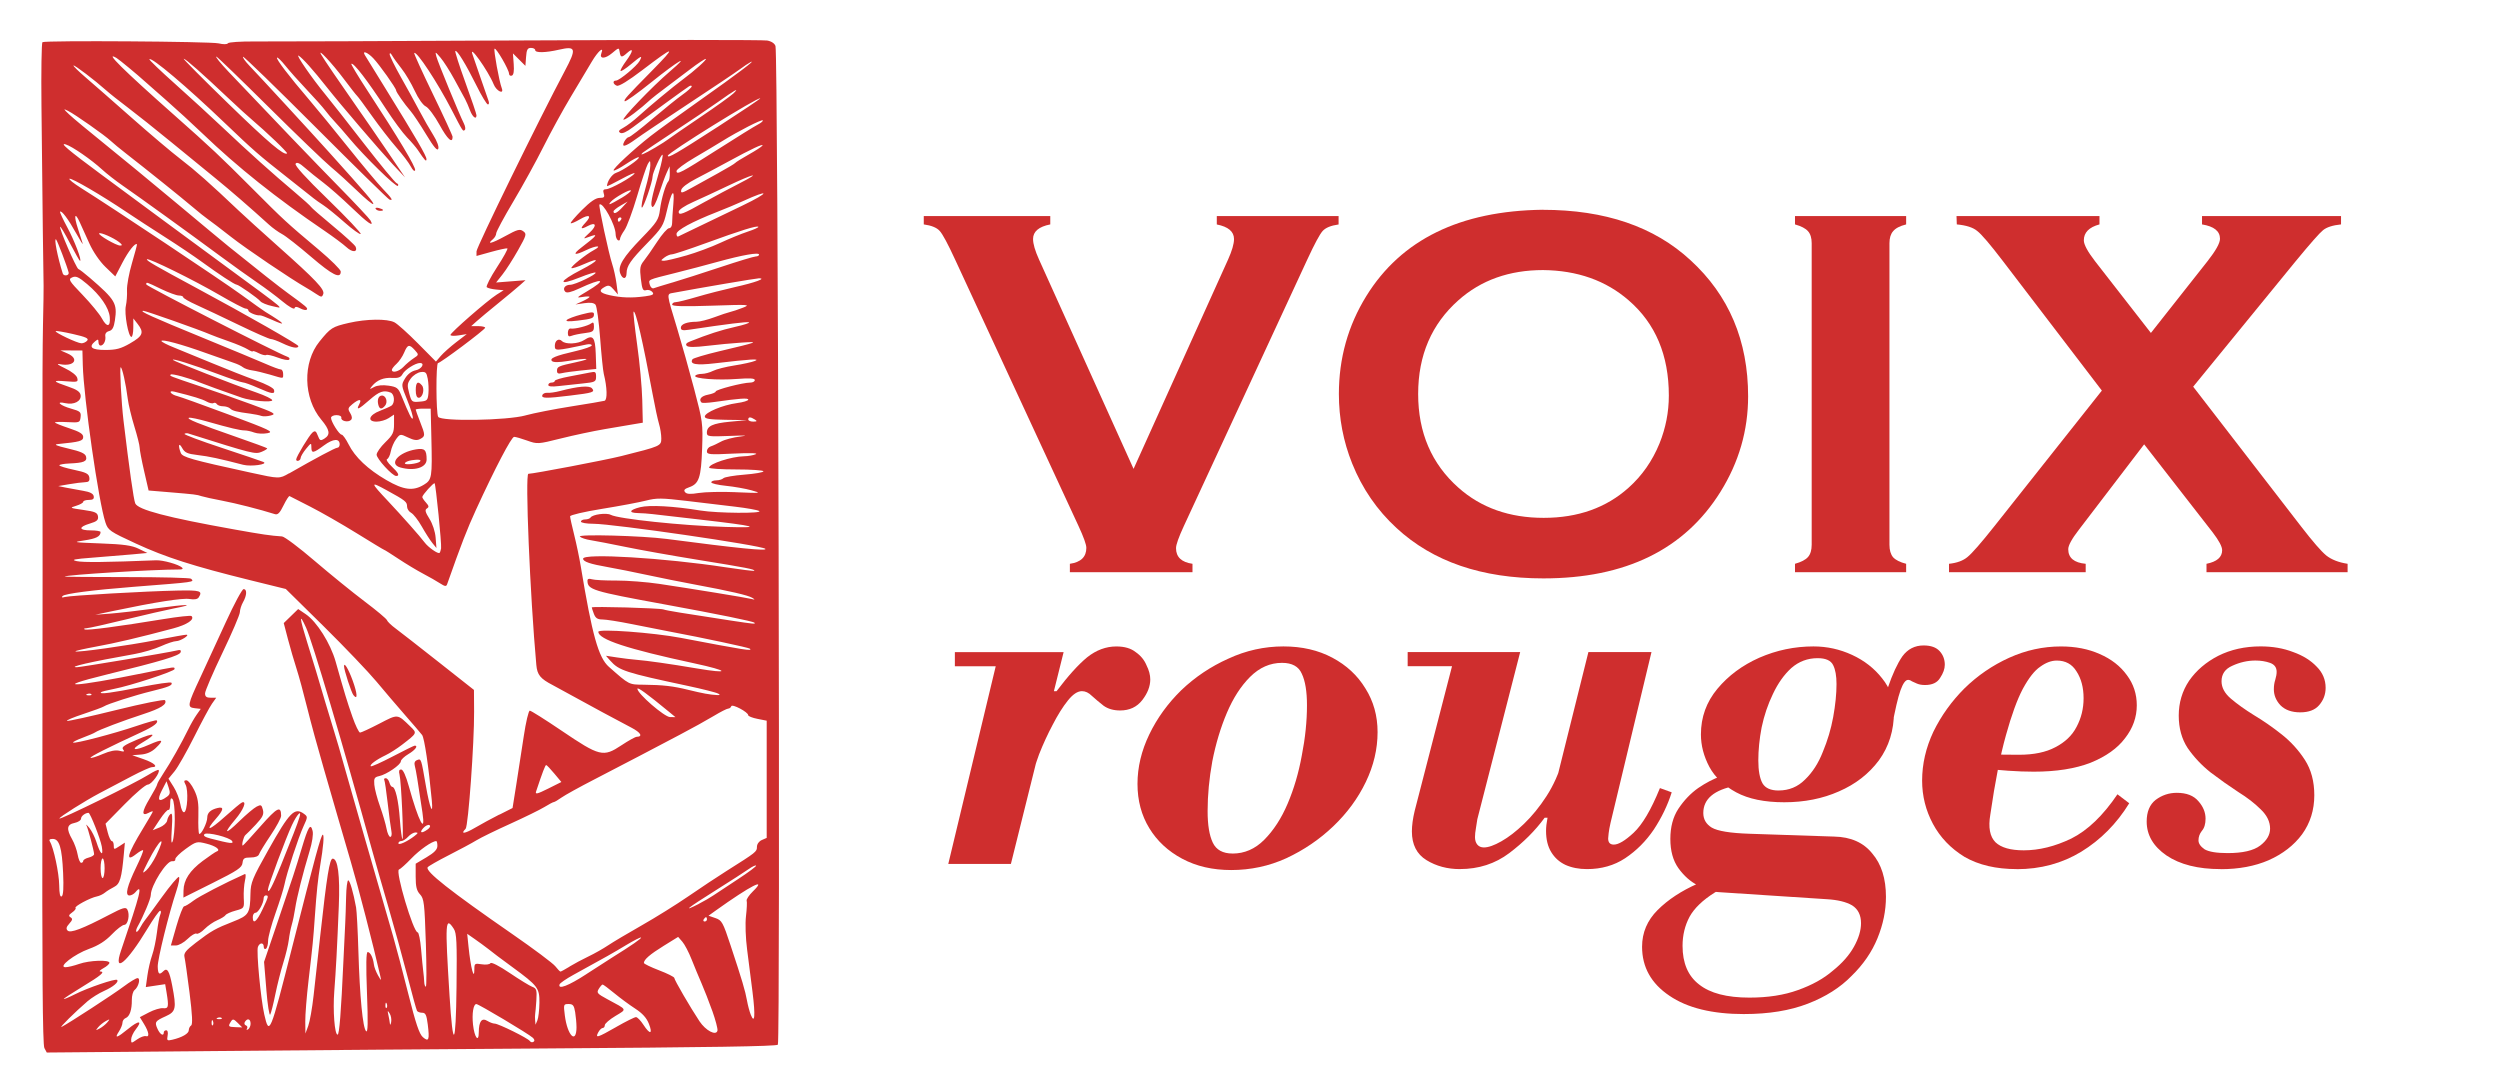 <?xml version="1.0" encoding="UTF-8" standalone="no"?>
<!-- Created with Inkscape (http://www.inkscape.org/) -->

<svg
   width="250"
   height="109"
   viewBox="0 0 73.801 32.177"
   version="1.1"
   id="svg289"
   inkscape:version="1.2.2 (732a01da63, 2022-12-09, custom)"
   sodipodi:docname="logo-horizontal.svg"
   xml:space="preserve"
   xmlns:inkscape="http://www.inkscape.org/namespaces/inkscape"
   xmlns:sodipodi="http://sodipodi.sourceforge.net/DTD/sodipodi-0.dtd"
   xmlns="http://www.w3.org/2000/svg"
   xmlns:svg="http://www.w3.org/2000/svg"
   xmlns:rdf="http://www.w3.org/1999/02/22-rdf-syntax-ns#"
   xmlns:cc="http://creativecommons.org/ns#"><sodipodi:namedview
     id="namedview291"
     pagecolor="#ffffff"
     bordercolor="#000000"
     borderopacity="0.25"
     inkscape:showpageshadow="2"
     inkscape:pageopacity="0.0"
     inkscape:pagecheckerboard="0"
     inkscape:deskcolor="#d1d1d1"
     inkscape:document-units="mm"
     showgrid="false"
     inkscape:zoom="2"
     inkscape:cx="158"
     inkscape:cy="101.25"
     inkscape:window-width="1366"
     inkscape:window-height="704"
     inkscape:window-x="0"
     inkscape:window-y="27"
     inkscape:window-maximized="1"
     inkscape:current-layer="layer1"
     showguides="true" /><defs
     id="defs286" /><g
     inkscape:label="Calque 1"
     inkscape:groupmode="layer"
     id="layer1"
     transform="translate(-40.182,-53.673)"><g
       aria-label="rouges"
       id="text236"
       style="font-weight:bold;font-size:17.501px;font-family:'Libre Bodoni';-inkscape-font-specification:'Libre Bodoni Bold';text-align:center;text-anchor:middle;fill:#cf2e2e;stroke-width:2.16;stroke-linejoin:round;stop-color:#000000;fill-opacity:1"
       transform="matrix(0.794,0,0,0.794,38.121,-35.072)"><path
         d="m 37.852,143.89 1.89,-7.875 h 2.398 l -1.96,7.875 z m 0.245,-7.35 v -0.525 h 3.833 v 0.525 z m 2.818,4.305 0.823,-3.378 h 0.14 q 0.648,-0.858 1.138,-1.26 0.508,-0.403 1.085,-0.403 0.455,0 0.718,0.21 0.28,0.193 0.403,0.49 0.14,0.28 0.14,0.525 0,0.385 -0.298,0.77 -0.298,0.385 -0.823,0.385 -0.368,0 -0.613,-0.175 -0.245,-0.193 -0.438,-0.368 -0.175,-0.175 -0.368,-0.175 -0.245,0 -0.525,0.35 -0.28,0.35 -0.56,0.893 -0.28,0.525 -0.508,1.103 -0.21,0.578 -0.315,1.033 z"
         style="font-style:italic;-inkscape-font-specification:'Libre Bodoni Bold Italic';opacity:1;fill:#cf2e2e;fill-opacity:1"
         id="path657" /><path
         d="m 48.37,144.117 q -1.033,0 -1.82,-0.42 -0.788,-0.42 -1.225,-1.138 -0.438,-0.718 -0.438,-1.645 0,-0.928 0.438,-1.838 0.438,-0.91 1.19,-1.645 0.77,-0.735 1.75,-1.173 0.98,-0.455 2.048,-0.455 1.033,0 1.82,0.42 0.788,0.42 1.225,1.138 0.455,0.718 0.455,1.628 0,0.945 -0.438,1.855 -0.438,0.91 -1.208,1.645 -0.77,0.735 -1.75,1.19 -0.963,0.438 -2.048,0.438 z m 0.052,-0.613 q 0.665,0 1.173,-0.508 0.525,-0.525 0.875,-1.348 0.35,-0.823 0.525,-1.785 0.193,-0.98 0.193,-1.873 0,-0.77 -0.193,-1.173 -0.175,-0.403 -0.735,-0.403 -0.665,0 -1.19,0.525 -0.508,0.508 -0.858,1.33 -0.35,0.823 -0.543,1.803 -0.175,0.963 -0.175,1.855 0,0.77 0.193,1.173 0.193,0.403 0.735,0.403 z"
         style="font-style:italic;-inkscape-font-specification:'Libre Bodoni Bold Italic';opacity:1;fill:#cf2e2e;fill-opacity:1"
         id="path659" /><path
         d="m 56.875,144.082 q -0.7,0 -1.243,-0.333 -0.543,-0.333 -0.543,-1.068 0,-0.333 0.105,-0.77 l 1.523,-5.898 H 59.115 l -1.593,6.213 q -0.018,0.123 -0.052,0.333 -0.035,0.193 -0.035,0.333 0,0.175 0.087,0.28 0.087,0.105 0.245,0.105 0.245,0 0.648,-0.228 0.403,-0.228 0.84,-0.648 0.455,-0.438 0.84,-1.033 0.385,-0.595 0.595,-1.33 l -0.543,2.135 h -0.123 q -0.525,0.718 -1.313,1.313 -0.788,0.595 -1.838,0.595 z m -1.943,-7.543 v -0.525 h 3.045 v 0.525 z m 6.668,7.543 q -0.455,0 -0.805,-0.158 -0.333,-0.158 -0.525,-0.473 -0.193,-0.315 -0.193,-0.788 0,-0.21 0.052,-0.473 0.052,-0.28 0.228,-0.98 l 1.295,-5.198 h 2.345 l -1.523,6.353 q -0.052,0.228 -0.07,0.385 -0.018,0.14 -0.018,0.193 0,0.228 0.21,0.228 0.263,0 0.735,-0.438 0.49,-0.455 0.98,-1.663 l 0.438,0.158 q -0.228,0.718 -0.665,1.383 -0.438,0.648 -1.068,1.068 -0.613,0.403 -1.418,0.403 z"
         style="font-style:italic;-inkscape-font-specification:'Libre Bodoni Bold Italic';opacity:1;fill:#cf2e2e;fill-opacity:1"
         id="path661" /><path
         d="m 67.445,149.472 q -1.785,0 -2.783,-0.683 -1.015,-0.683 -1.015,-1.82 0,-0.788 0.578,-1.365 0.578,-0.578 1.488,-0.98 0.928,-0.385 1.96,-0.648 l 0.543,0.193 q -1.19,0.368 -1.873,0.788 -0.665,0.42 -0.928,0.893 -0.263,0.49 -0.263,1.085 0,0.963 0.613,1.435 0.613,0.49 1.873,0.49 1.033,0 1.803,-0.28 0.788,-0.28 1.295,-0.718 0.525,-0.42 0.788,-0.893 0.263,-0.473 0.263,-0.875 0,-0.455 -0.333,-0.665 -0.333,-0.193 -0.945,-0.228 l -4.025,-0.263 q -0.333,-0.018 -0.753,-0.245 -0.42,-0.21 -0.735,-0.648 -0.298,-0.42 -0.298,-1.085 0,-0.665 0.298,-1.12 0.315,-0.473 0.735,-0.77 0.438,-0.298 0.84,-0.438 0.403,-0.158 0.595,-0.193 l -0.035,0.543 q -1.208,0.228 -1.208,1.015 0,0.35 0.315,0.543 0.333,0.193 1.4,0.228 l 3.15,0.105 q 0.928,0.018 1.418,0.63 0.508,0.595 0.508,1.61 0,0.77 -0.315,1.54 -0.315,0.77 -0.963,1.4 -0.63,0.648 -1.628,1.033 -0.998,0.385 -2.363,0.385 z m 1.488,-7.875 q -1.103,0 -1.785,-0.368 -0.683,-0.368 -0.998,-0.945 -0.315,-0.595 -0.315,-1.208 0,-0.963 0.613,-1.698 0.613,-0.735 1.558,-1.155 0.963,-0.42 2.013,-0.42 0.753,0 1.435,0.315 0.683,0.315 1.12,0.875 0.438,0.543 0.438,1.243 0,1.033 -0.56,1.803 -0.56,0.753 -1.488,1.155 -0.91,0.403 -2.03,0.403 z m -0.21,-0.438 q 0.578,0 0.98,-0.403 0.42,-0.403 0.665,-1.033 0.263,-0.63 0.385,-1.295 0.123,-0.683 0.123,-1.225 0,-0.455 -0.123,-0.7 -0.123,-0.263 -0.578,-0.263 -0.56,0 -0.98,0.368 -0.403,0.368 -0.683,0.963 -0.28,0.578 -0.42,1.243 -0.123,0.648 -0.123,1.225 0,0.578 0.158,0.858 0.158,0.263 0.595,0.263 z m 4.2,-2.293 -0.245,-1.523 h 0.105 q 0.263,-0.77 0.543,-1.173 0.298,-0.403 0.788,-0.403 0.403,0 0.595,0.21 0.193,0.21 0.193,0.508 0,0.228 -0.175,0.49 -0.158,0.263 -0.56,0.263 -0.175,0 -0.298,-0.052 -0.105,-0.052 -0.193,-0.087 -0.07,-0.052 -0.14,-0.052 -0.14,0 -0.28,0.385 -0.14,0.385 -0.333,1.435 z"
         style="font-style:italic;-inkscape-font-specification:'Libre Bodoni Bold Italic';opacity:1;fill:#cf2e2e;fill-opacity:1"
         id="path663" /><path
         d="m 77.578,144.082 q -1.155,0 -1.943,-0.455 -0.77,-0.473 -1.173,-1.225 -0.403,-0.753 -0.403,-1.61 0,-0.928 0.42,-1.82 0.438,-0.893 1.155,-1.61 0.735,-0.718 1.663,-1.138 0.928,-0.42 1.925,-0.42 0.805,0 1.435,0.28 0.648,0.28 1.015,0.788 0.368,0.49 0.368,1.12 0,0.665 -0.438,1.225 -0.42,0.56 -1.278,0.91 -0.858,0.333 -2.118,0.333 -0.438,0 -0.945,-0.035 -0.508,-0.035 -0.91,-0.087 -0.385,-0.052 -0.49,-0.07 l 0.087,-0.613 q 0.298,0.122 0.665,0.158 0.368,0.018 1.05,0.018 0.823,0 1.348,-0.28 0.543,-0.28 0.788,-0.753 0.263,-0.49 0.263,-1.068 0,-0.595 -0.263,-0.998 -0.245,-0.403 -0.735,-0.403 -0.298,0 -0.613,0.228 -0.315,0.21 -0.648,0.823 -0.315,0.595 -0.63,1.733 -0.315,1.12 -0.578,2.94 -0.123,0.718 0.193,1.033 0.315,0.298 1.05,0.298 0.858,0 1.768,-0.438 0.91,-0.455 1.715,-1.645 l 0.438,0.333 q -0.7,1.138 -1.785,1.803 -1.068,0.648 -2.398,0.648 z"
         style="font-style:italic;-inkscape-font-specification:'Libre Bodoni Bold Italic';opacity:1;fill:#cf2e2e;fill-opacity:1"
         id="path665" /><path
         d="m 85.156,144.082 q -1.26,0 -2.013,-0.508 -0.735,-0.508 -0.735,-1.26 0,-0.543 0.333,-0.805 0.35,-0.263 0.788,-0.263 0.543,0 0.805,0.315 0.263,0.298 0.263,0.648 0,0.298 -0.14,0.455 -0.123,0.158 -0.123,0.35 0,0.175 0.228,0.333 0.245,0.14 0.858,0.14 0.84,0 1.208,-0.28 0.368,-0.28 0.368,-0.63 0,-0.385 -0.35,-0.718 -0.333,-0.333 -0.84,-0.648 -0.508,-0.333 -1.015,-0.718 -0.508,-0.403 -0.858,-0.91 -0.333,-0.508 -0.333,-1.208 0,-0.718 0.385,-1.295 0.403,-0.578 1.085,-0.928 0.7,-0.35 1.575,-0.35 0.665,0 1.208,0.21 0.543,0.193 0.875,0.543 0.333,0.333 0.333,0.788 0,0.368 -0.245,0.648 -0.228,0.263 -0.7,0.263 -0.473,0 -0.735,-0.263 -0.245,-0.263 -0.245,-0.595 0,-0.193 0.052,-0.35 0.052,-0.175 0.052,-0.298 0,-0.245 -0.245,-0.333 -0.245,-0.087 -0.543,-0.087 -0.438,0 -0.858,0.193 -0.403,0.175 -0.403,0.578 0,0.35 0.35,0.648 0.35,0.298 0.858,0.613 0.525,0.315 1.033,0.718 0.508,0.403 0.858,0.945 0.35,0.543 0.35,1.313 0,0.823 -0.455,1.453 -0.455,0.613 -1.243,0.963 -0.77,0.333 -1.785,0.333 z"
         style="font-style:italic;-inkscape-font-specification:'Libre Bodoni Bold Italic';opacity:1;fill:#cf2e2e;fill-opacity:1"
         id="path667" /></g><g
       id="g10215"
       style="font-size:30.549px;font-family:'Libre Bodoni';-inkscape-font-specification:'Libre Bodoni';letter-spacing:0px;fill:#cf2e2e;stroke-width:3.771;stroke-linejoin:round;stop-color:#000000;fill-opacity:1"
       transform="matrix(1.717,0,0,1.717,-87.114,-21.569)"><path
         d="m 93.628,51.883 1.624,-3.597 q 0.103,-0.229 0.103,-0.354 0,-0.193 -0.296,-0.251 v -0.144 h 2.094 v 0.144 q -0.197,0.027 -0.274,0.112 -0.076,0.085 -0.265,0.493 l -2.121,4.579 q -0.135,0.292 -0.135,0.381 0,0.229 0.283,0.269 v 0.144 h -2.108 v -0.144 q 0.283,-0.04 0.283,-0.274 0,-0.085 -0.135,-0.377 l -2.121,-4.579 q -0.188,-0.408 -0.265,-0.493 -0.076,-0.085 -0.274,-0.112 v -0.144 h 2.175 v 0.144 q -0.296,0.058 -0.296,0.251 0,0.126 0.103,0.354 z"
         style="font-style:italic;font-weight:bold;font-family:'Copperplate Gothic Bold';-inkscape-font-specification:'Copperplate Gothic Bold,  Bold Italic';fill:#cf2e2e;stroke-width:1.134;fill-opacity:1"
         id="path7251" /><path
         d="m 100.665,47.429 q 1.601,0 2.538,0.866 0.991,0.906 0.991,2.341 0,0.879 -0.475,1.641 -0.928,1.489 -3.045,1.489 -1.588,0 -2.525,-0.866 -0.502,-0.462 -0.762,-1.108 -0.229,-0.57 -0.229,-1.197 0,-0.919 0.471,-1.682 0.901,-1.458 3.036,-1.485 z m 0.005,1.036 q -0.875,0 -1.458,0.52 -0.691,0.614 -0.691,1.61 0,0.996 0.691,1.61 0.583,0.52 1.467,0.52 0.884,0 1.462,-0.52 0.345,-0.309 0.529,-0.758 0.161,-0.399 0.161,-0.825 0,-1.041 -0.691,-1.637 -0.588,-0.511 -1.471,-0.52 z"
         style="font-style:italic;font-weight:bold;font-family:'Copperplate Gothic Bold';-inkscape-font-specification:'Copperplate Gothic Bold,  Bold Italic';fill:#cf2e2e;stroke-width:1.134;fill-opacity:1"
         id="path7253" /><path
         d="m 105.287,53.188 v -5.185 q 0,-0.135 -0.063,-0.206 -0.063,-0.072 -0.224,-0.117 v -0.144 h 1.911 v 0.144 q -0.161,0.04 -0.224,0.117 -0.063,0.072 -0.063,0.206 v 5.185 q 0,0.139 0.063,0.215 0.067,0.072 0.224,0.112 v 0.144 H 105 v -0.144 q 0.161,-0.045 0.224,-0.117 0.063,-0.072 0.063,-0.211 z"
         style="font-style:italic;font-weight:bold;font-family:'Copperplate Gothic Bold';-inkscape-font-specification:'Copperplate Gothic Bold,  Bold Italic';fill:#cf2e2e;stroke-width:1.134;fill-opacity:1"
         id="path7255" /><path
         d="m 111.846,50.47 1.852,2.399 q 0.305,0.395 0.435,0.502 0.135,0.108 0.368,0.144 v 0.144 h -2.426 v -0.144 q 0.269,-0.054 0.269,-0.233 0,-0.094 -0.161,-0.305 l -1.18,-1.516 -1.121,1.467 q -0.184,0.238 -0.184,0.336 0,0.224 0.3,0.251 v 0.144 h -2.35 v -0.144 q 0.206,-0.022 0.318,-0.117 0.117,-0.094 0.462,-0.529 l 1.848,-2.332 -1.7,-2.225 q -0.332,-0.435 -0.444,-0.52 -0.108,-0.09 -0.35,-0.112 l -0.005,-0.144 h 2.458 v 0.144 q -0.269,0.072 -0.269,0.274 0,0.108 0.193,0.359 l 0.96,1.233 0.973,-1.233 q 0.215,-0.274 0.215,-0.386 0,-0.197 -0.309,-0.247 v -0.144 h 2.39 v 0.144 q -0.215,0.022 -0.309,0.099 -0.09,0.072 -0.471,0.534 z"
         style="font-style:italic;font-weight:bold;font-family:'Copperplate Gothic Bold';-inkscape-font-specification:'Copperplate Gothic Bold,  Bold Italic';fill:#cf2e2e;stroke-width:1.134;fill-opacity:1"
         id="path7257" /></g><path
       style="font-size:30.549px;font-family:'Libre Bodoni';-inkscape-font-specification:'Libre Bodoni';letter-spacing:0px;fill:#cf2e2e;stroke-width:0.242;stroke-linejoin:round;stop-color:#000000;fill-opacity:1"
       d="m 41.492,84.611 c -0.052,-0.097 -0.068,-2.269 -0.059,-7.852 0.007,-4.245 0.009,-8.786 0.004,-10.092 -0.005,-1.305 0.001,-2.836 0.014,-3.4 0.013,-0.565 0.021,-1.084 0.018,-1.155 -0.006,-0.137 -0.032,-2.315 -0.063,-5.314 -0.011,-1.017 0.003,-1.863 0.029,-1.88 0.089,-0.055 4.953,-0.022 5.198,0.035 0.144,0.034 0.256,0.032 0.277,-0.003 0.02,-0.032 0.374,-0.056 0.786,-0.053 0.412,0.004 3.939,-0.01 7.838,-0.03 3.899,-0.02 7.182,-0.019 7.295,0.002 0.127,0.023 0.222,0.087 0.246,0.164 0.077,0.242 0.146,29.404 0.07,29.48 -0.048,0.048 -1.938,0.078 -7.034,0.112 -2.452,0.016 -6.729,0.05 -9.503,0.074 l -5.045,0.045 z m 2.992,-0.352 c 0.118,0.042 0.097,-0.114 -0.047,-0.351 l -0.127,-0.208 0.271,-0.141 c 0.149,-0.078 0.336,-0.134 0.416,-0.124 0.159,0.018 0.172,-0.041 0.102,-0.463 l -0.041,-0.246 -0.286,0.043 -0.286,0.043 0.047,-0.34 c 0.026,-0.187 0.088,-0.456 0.139,-0.598 0.051,-0.142 0.115,-0.446 0.143,-0.675 0.028,-0.229 0.072,-0.468 0.099,-0.529 0.027,-0.062 0.024,-0.112 -0.007,-0.111 -0.03,8.47e-4 -0.198,0.239 -0.372,0.529 -0.61,1.013 -1.022,1.354 -0.78,0.645 0.578,-1.695 0.653,-1.996 0.424,-1.721 -0.044,0.053 -0.123,0.096 -0.176,0.096 -0.138,0 -0.07,-0.277 0.205,-0.844 0.124,-0.255 0.213,-0.476 0.198,-0.491 -0.015,-0.015 -0.107,0.036 -0.205,0.113 -0.332,0.262 -0.264,0.01 0.204,-0.757 0.158,-0.259 0.288,-0.484 0.288,-0.499 0,-0.016 -0.056,9.25e-4 -0.124,0.038 -0.215,0.115 -0.204,-0.033 0.029,-0.42 0.123,-0.205 0.224,-0.394 0.224,-0.421 0,-0.027 0.083,-0.173 0.184,-0.325 0.205,-0.307 0.545,-0.911 0.735,-1.302 0.068,-0.141 0.179,-0.334 0.246,-0.429 l 0.121,-0.172 -0.178,-0.02 c -0.229,-0.026 -0.217,-0.09 0.168,-0.912 0.167,-0.356 0.504,-1.087 0.749,-1.625 0.245,-0.537 0.482,-0.978 0.526,-0.978 0.106,-0.001 0.098,0.184 -0.016,0.384 -0.05,0.088 -0.093,0.222 -0.094,0.296 -0.001,0.075 -0.233,0.616 -0.515,1.203 -0.282,0.587 -0.513,1.125 -0.513,1.195 0,0.095 0.043,0.128 0.165,0.128 h 0.165 l -0.125,0.176 c -0.069,0.097 -0.305,0.537 -0.526,0.978 -0.221,0.441 -0.482,0.9 -0.58,1.019 l -0.179,0.217 0.154,0.244 c 0.085,0.134 0.173,0.363 0.196,0.507 0.024,0.15 0.073,0.252 0.114,0.239 0.097,-0.032 0.128,-0.651 0.041,-0.813 -0.055,-0.103 -0.05,-0.13 0.023,-0.13 0.051,0 0.155,0.129 0.231,0.286 0.11,0.227 0.135,0.385 0.124,0.771 -0.008,0.267 0.003,0.502 0.023,0.522 0.051,0.051 0.239,-0.324 0.239,-0.477 0,-0.142 0.098,-0.234 0.305,-0.284 0.197,-0.048 0.181,0.054 -0.048,0.315 -0.343,0.39 -0.204,0.362 0.259,-0.054 0.248,-0.223 0.479,-0.415 0.513,-0.426 0.146,-0.051 0.041,0.215 -0.195,0.495 -0.374,0.444 -0.314,0.476 0.112,0.061 0.203,-0.198 0.433,-0.392 0.512,-0.432 0.127,-0.065 0.147,-0.054 0.185,0.094 0.034,0.136 -0.005,0.216 -0.207,0.433 -0.137,0.146 -0.275,0.286 -0.308,0.311 -0.056,0.042 -0.124,0.312 -0.079,0.312 0.012,0 0.249,-0.258 0.527,-0.574 0.492,-0.557 0.602,-0.613 0.605,-0.305 4.56e-4,0.063 -0.139,0.323 -0.31,0.577 -0.171,0.254 -0.325,0.506 -0.342,0.558 -0.02,0.061 -0.113,0.096 -0.25,0.096 -0.186,0 -0.222,0.024 -0.238,0.161 -0.016,0.138 -0.146,0.225 -0.882,0.592 l -0.863,0.431 0.003,-0.207 c 0.004,-0.312 0.184,-0.589 0.567,-0.875 0.19,-0.141 0.375,-0.267 0.412,-0.28 0.132,-0.044 -0.022,-0.161 -0.306,-0.232 -0.279,-0.07 -0.299,-0.065 -0.609,0.157 -0.176,0.127 -0.314,0.264 -0.306,0.305 0.008,0.041 -0.034,0.067 -0.092,0.058 -0.16,-0.026 -0.631,0.718 -0.631,0.997 0,0.107 -0.219,0.63 -0.391,0.935 -0.037,0.065 -0.053,0.133 -0.036,0.15 0.017,0.017 0.066,-0.034 0.109,-0.114 0.043,-0.08 0.104,-0.176 0.136,-0.214 0.032,-0.037 0.261,-0.35 0.509,-0.694 0.248,-0.344 0.475,-0.612 0.503,-0.595 0.028,0.017 -0.004,0.198 -0.072,0.402 -0.228,0.685 -0.561,2.036 -0.554,2.247 0.008,0.224 0.046,0.253 0.167,0.132 0.113,-0.113 0.177,-0.008 0.26,0.424 0.13,0.673 0.11,0.771 -0.187,0.905 -0.32,0.144 -0.338,0.172 -0.244,0.379 0.075,0.164 0.183,0.224 0.183,0.101 0,-0.035 0.032,-0.064 0.072,-0.064 0.042,0 0.059,0.067 0.041,0.159 -0.027,0.144 -0.014,0.155 0.137,0.12 0.289,-0.067 0.488,-0.182 0.488,-0.281 0,-0.052 0.031,-0.116 0.069,-0.14 0.049,-0.032 0.035,-0.316 -0.046,-0.962 -0.064,-0.504 -0.131,-0.98 -0.15,-1.058 -0.027,-0.113 0.038,-0.195 0.335,-0.423 0.455,-0.349 0.582,-0.421 1.104,-0.625 0.464,-0.182 0.498,-0.239 0.509,-0.832 0.006,-0.317 0.059,-0.447 0.525,-1.277 0.629,-1.121 0.778,-1.273 1.052,-1.073 0.116,0.085 0.116,0.095 -0.011,0.369 -0.148,0.319 -0.498,1.386 -0.564,1.725 -0.024,0.123 -0.143,0.502 -0.263,0.841 -0.12,0.339 -0.219,0.706 -0.219,0.814 0,0.108 -0.029,0.215 -0.064,0.237 -0.035,0.022 -0.064,-0.005 -0.064,-0.06 0,-0.132 -0.121,-0.129 -0.172,0.004 -0.05,0.13 0.083,1.541 0.188,1.997 0.147,0.638 0.172,0.578 0.819,-1.973 0.685,-2.702 0.858,-3.336 0.908,-3.336 0.046,-6.6e-5 0.017,0.356 -0.075,0.898 -0.069,0.407 -0.107,0.775 -0.161,1.54 -0.047,0.667 -0.057,0.774 -0.184,1.86 -0.056,0.476 -0.1,1.025 -0.097,1.219 l 0.004,0.353 0.084,-0.227 c 0.046,-0.125 0.117,-0.529 0.158,-0.898 0.041,-0.369 0.131,-1.176 0.199,-1.793 0.192,-1.742 0.274,-2.245 0.364,-2.245 0.154,0 0.217,0.49 0.181,1.393 -0.05,1.244 -0.085,1.89 -0.134,2.526 -0.044,0.569 0.01,1.277 0.098,1.277 0.051,0 0.102,-0.646 0.172,-2.181 0.022,-0.476 0.046,-0.982 0.054,-1.123 0.008,-0.141 0.019,-0.48 0.025,-0.754 0.005,-0.273 0.034,-0.497 0.062,-0.497 0.049,0 0.152,0.357 0.233,0.802 0.019,0.106 0.05,0.69 0.068,1.299 0.04,1.332 0.129,2.256 0.227,2.352 0.053,0.052 0.06,-0.246 0.026,-1.133 -0.031,-0.816 -0.025,-1.203 0.021,-1.203 0.077,0 0.159,0.163 0.183,0.365 0.009,0.077 0.064,0.222 0.121,0.321 0.1,0.174 0.103,0.174 0.068,0.02 -0.209,-0.919 -0.655,-2.647 -0.869,-3.368 -0.146,-0.494 -0.319,-1.086 -0.383,-1.315 -0.064,-0.229 -0.252,-0.879 -0.417,-1.443 -0.165,-0.565 -0.386,-1.373 -0.49,-1.796 -0.104,-0.423 -0.246,-0.943 -0.315,-1.155 -0.069,-0.212 -0.182,-0.6 -0.251,-0.863 l -0.125,-0.478 0.213,-0.207 0.213,-0.207 0.226,0.153 c 0.325,0.221 0.729,0.863 0.88,1.399 0.268,0.948 0.337,1.177 0.496,1.63 0.089,0.256 0.191,0.465 0.225,0.465 0.034,0 0.29,-0.119 0.57,-0.264 0.556,-0.289 0.527,-0.292 0.914,0.084 0.204,0.198 0.208,0.19 -0.247,0.541 -0.141,0.109 -0.358,0.247 -0.481,0.306 -0.281,0.135 -0.482,0.284 -0.439,0.327 0.018,0.018 0.308,-0.112 0.645,-0.288 0.337,-0.176 0.631,-0.321 0.652,-0.321 0.111,0 0.014,0.131 -0.185,0.248 -0.123,0.073 -0.225,0.17 -0.225,0.215 -9.25e-4,0.102 -0.424,0.391 -0.641,0.437 -0.138,0.03 -0.158,0.065 -0.142,0.255 0.01,0.121 0.085,0.409 0.168,0.639 0.082,0.23 0.169,0.527 0.193,0.659 0.024,0.132 0.074,0.241 0.11,0.241 0.038,0 0.052,-0.075 0.032,-0.176 -0.019,-0.097 -0.068,-0.465 -0.108,-0.818 -0.04,-0.353 -0.086,-0.663 -0.102,-0.69 -0.016,-0.026 0.004,-0.048 0.044,-0.048 0.041,0 0.089,0.058 0.108,0.128 0.019,0.071 0.057,0.128 0.085,0.128 0.091,0 0.184,0.4 0.224,0.962 0.022,0.3 0.056,0.559 0.075,0.577 0.045,0.041 -0.034,-1.712 -0.086,-1.908 -0.026,-0.099 -0.011,-0.144 0.05,-0.144 0.056,0 0.139,0.184 0.226,0.497 0.286,1.036 0.503,1.452 0.401,0.77 -0.143,-0.96 -0.19,-1.247 -0.224,-1.37 -0.025,-0.091 -0.003,-0.149 0.066,-0.175 0.123,-0.047 0.118,-0.061 0.263,0.776 0.111,0.641 0.218,0.899 0.172,0.417 -0.093,-0.997 -0.219,-1.845 -0.286,-1.933 -0.044,-0.057 -0.269,-0.321 -0.501,-0.585 -0.232,-0.265 -0.613,-0.712 -0.848,-0.994 -0.235,-0.282 -0.931,-1.011 -1.547,-1.62 L 48.619,71.06 47.57,70.801 C 45.89,70.386 45.07,70.124 44.196,69.72 43.422,69.362 43.373,69.329 43.295,69.098 43.096,68.511 42.651,65.412 42.626,64.445 l -0.011,-0.425 -0.325,-0.002 -0.325,-0.002 0.208,0.091 c 0.364,0.159 0.199,0.398 -0.219,0.317 -0.119,-0.023 -0.069,0.019 0.146,0.121 0.193,0.091 0.342,0.209 0.362,0.285 0.032,0.12 0.009,0.127 -0.325,0.099 -0.423,-0.035 -0.411,-0.002 0.058,0.157 0.255,0.086 0.352,0.153 0.367,0.252 0.026,0.177 -0.193,0.293 -0.449,0.237 -0.308,-0.068 -0.162,0.069 0.174,0.163 0.262,0.073 0.292,0.1 0.274,0.249 -0.019,0.161 -0.033,0.166 -0.388,0.147 -0.203,-0.011 -0.369,-0.006 -0.369,0.011 0,0.017 0.188,0.093 0.417,0.169 0.314,0.104 0.417,0.168 0.417,0.258 0,0.119 -0.097,0.146 -0.738,0.209 -0.143,0.014 -0.067,0.048 0.299,0.134 0.369,0.086 0.499,0.145 0.523,0.236 0.037,0.143 -0.065,0.186 -0.49,0.204 -0.165,0.007 -0.299,0.032 -0.299,0.054 0,0.023 0.195,0.083 0.433,0.133 0.355,0.075 0.437,0.116 0.453,0.227 0.015,0.103 -0.016,0.136 -0.128,0.139 -0.081,0.002 -0.292,0.029 -0.469,0.059 l -0.321,0.055 0.225,0.046 c 0.123,0.025 0.354,0.067 0.513,0.094 0.197,0.033 0.295,0.082 0.309,0.158 0.016,0.082 -0.022,0.111 -0.144,0.111 -0.091,0 -0.165,0.025 -0.165,0.055 0,0.03 -0.094,0.083 -0.208,0.118 -0.201,0.061 -0.194,0.065 0.208,0.122 0.35,0.049 0.42,0.08 0.436,0.192 0.015,0.106 -0.033,0.149 -0.241,0.211 -0.344,0.103 -0.33,0.201 0.029,0.201 0.159,0 0.288,0.022 0.288,0.048 -0.003,0.131 -0.129,0.196 -0.48,0.248 -0.361,0.053 -0.33,0.059 0.481,0.089 0.681,0.025 0.921,0.059 1.123,0.157 l 0.257,0.125 -0.449,0.042 c -0.247,0.023 -0.767,0.066 -1.155,0.095 -0.568,0.043 -0.662,0.063 -0.481,0.104 0.186,0.041 0.862,0.034 2.342,-0.025 0.204,-0.008 0.665,0.121 0.767,0.215 0.037,0.034 0.011,0.056 -0.064,0.056 -0.785,-4.56e-4 -3.351,0.157 -3.402,0.209 -0.009,0.009 0.817,0.016 1.834,0.016 1.017,0 1.871,0.022 1.898,0.048 0.102,0.102 0.149,0.095 -1.705,0.24 -1.186,0.093 -2.016,0.2 -2.085,0.27 -0.043,0.044 -0.022,0.054 0.064,0.03 0.16,-0.044 2.393,-0.171 3.32,-0.19 0.682,-0.014 0.754,0.009 0.633,0.2 -0.036,0.057 -0.127,0.073 -0.272,0.049 -0.205,-0.034 -1.011,0.092 -2.238,0.35 l -0.545,0.115 0.449,-0.034 c 0.247,-0.019 0.851,-0.088 1.342,-0.155 0.945,-0.129 1.21,-0.128 0.536,0.001 -0.222,0.043 -0.866,0.191 -1.432,0.329 -0.566,0.139 -1.085,0.254 -1.155,0.257 -0.069,0.003 -0.091,0.019 -0.049,0.036 0.081,0.033 0.989,-0.087 2.319,-0.305 0.436,-0.072 0.81,-0.112 0.832,-0.09 0.1,0.1 -0.127,0.253 -0.535,0.363 -1.008,0.269 -1.699,0.432 -2.292,0.54 -0.344,0.063 -0.615,0.125 -0.601,0.139 0.041,0.041 1.553,-0.171 2.408,-0.338 0.44,-0.086 0.83,-0.155 0.868,-0.154 0.119,0.004 -0.176,0.19 -0.301,0.19 -0.066,0 -0.27,0.068 -0.453,0.151 -0.183,0.083 -0.535,0.187 -0.782,0.231 -1.281,0.227 -1.984,0.388 -1.695,0.388 0.112,-1.29e-4 2.706,-0.435 2.929,-0.491 0.121,-0.03 0.154,-0.018 0.132,0.049 -0.034,0.101 -0.547,0.256 -2.2,0.662 -1.644,0.404 -0.959,0.371 1.137,-0.054 0.93,-0.189 0.884,-0.183 0.884,-0.112 0,0.066 -1.316,0.497 -1.793,0.587 -0.19,0.036 -0.361,0.08 -0.378,0.097 -0.07,0.07 0.323,0.019 1.164,-0.15 0.487,-0.098 0.899,-0.157 0.915,-0.131 0.045,0.073 -0.073,0.124 -0.571,0.246 -0.509,0.124 -1.323,0.384 -1.423,0.454 -0.035,0.025 -0.31,0.126 -0.609,0.225 -0.3,0.099 -0.515,0.19 -0.478,0.202 0.037,0.012 0.694,-0.133 1.461,-0.323 0.772,-0.191 1.41,-0.319 1.43,-0.287 0.072,0.117 -0.123,0.241 -0.637,0.409 -0.597,0.194 -1.327,0.471 -1.423,0.539 -0.035,0.025 -0.203,0.097 -0.373,0.16 -0.17,0.063 -0.296,0.127 -0.28,0.142 0.041,0.041 1.2,-0.262 1.867,-0.488 0.315,-0.107 0.585,-0.182 0.6,-0.167 0.064,0.065 -0.084,0.179 -0.455,0.35 -0.986,0.455 -1.525,0.727 -1.497,0.755 0.017,0.017 0.177,-0.033 0.356,-0.11 0.218,-0.094 0.383,-0.126 0.499,-0.097 0.138,0.035 0.159,0.026 0.105,-0.041 -0.053,-0.066 0.035,-0.128 0.406,-0.285 0.537,-0.228 0.624,-0.188 0.171,0.078 -0.392,0.23 -0.266,0.271 0.199,0.065 0.399,-0.177 0.45,-0.147 0.184,0.106 -0.117,0.111 -0.263,0.175 -0.433,0.188 l -0.257,0.02 0.337,0.117 c 0.316,0.11 0.448,0.235 0.247,0.235 -0.049,0 -0.316,0.119 -0.593,0.265 -0.277,0.146 -0.706,0.371 -0.953,0.502 -0.428,0.226 -1.187,0.704 -1.187,0.748 0,0.057 2.243,-1.045 2.648,-1.301 0.138,-0.087 0.263,-0.146 0.279,-0.13 0.062,0.062 -0.208,0.43 -0.316,0.43 -0.064,1.89e-4 -0.371,0.26 -0.683,0.578 l -0.567,0.577 0.065,0.257 c 0.036,0.141 0.091,0.257 0.122,0.257 0.031,0 0.056,0.058 0.056,0.13 0,0.124 0.007,0.125 0.164,0.022 l 0.164,-0.107 -0.028,0.314 c -0.066,0.739 -0.116,0.907 -0.291,0.995 -0.093,0.046 -0.215,0.122 -0.272,0.169 -0.057,0.047 -0.162,0.096 -0.233,0.11 -0.194,0.037 -0.676,0.295 -0.632,0.339 0.021,0.021 -0.023,0.08 -0.097,0.132 -0.104,0.073 -0.115,0.106 -0.05,0.146 0.067,0.041 0.059,0.08 -0.037,0.186 -0.089,0.099 -0.102,0.152 -0.049,0.206 0.082,0.082 0.439,-0.054 1.23,-0.468 0.401,-0.21 0.487,-0.235 0.532,-0.154 0.082,0.147 0.02,0.451 -0.092,0.453 -0.053,4.13e-4 -0.219,0.127 -0.367,0.282 -0.187,0.195 -0.393,0.326 -0.67,0.426 -0.436,0.158 -0.93,0.542 -0.697,0.542 0.07,0 0.25,-0.043 0.4,-0.096 0.305,-0.108 0.898,-0.13 0.898,-0.034 0,0.034 -0.079,0.105 -0.176,0.158 -0.097,0.053 -0.139,0.097 -0.092,0.098 0.152,0.005 0.016,0.12 -0.535,0.453 -0.299,0.181 -0.543,0.341 -0.543,0.357 0,0.016 0.148,-0.046 0.33,-0.138 0.377,-0.191 1.195,-0.47 1.242,-0.423 0.059,0.059 -0.114,0.205 -0.386,0.326 -0.15,0.066 -0.369,0.203 -0.487,0.304 -0.364,0.312 -0.864,0.808 -0.763,0.756 0.217,-0.111 1.531,-0.966 1.834,-1.194 0.18,-0.135 0.362,-0.245 0.405,-0.245 0.096,0 0.032,0.258 -0.089,0.354 -0.045,0.036 -0.08,0.166 -0.079,0.289 0.004,0.29 -0.064,0.491 -0.182,0.536 -0.052,0.02 -0.094,0.081 -0.094,0.136 0,0.055 -0.047,0.172 -0.104,0.259 -0.144,0.22 -0.062,0.197 0.271,-0.075 0.316,-0.259 0.434,-0.252 0.225,0.014 -0.075,0.095 -0.136,0.228 -0.136,0.296 0,0.122 0.002,0.122 0.176,4.14e-4 0.097,-0.068 0.213,-0.111 0.257,-0.095 z m 3.561,-1.369 -0.068,-0.821 0.35,-1.03 c 0.524,-1.541 0.572,-1.686 0.759,-2.313 0.195,-0.655 0.264,-0.766 0.324,-0.525 0.025,0.1 -0.011,0.342 -0.091,0.603 -0.195,0.642 -0.375,1.359 -0.424,1.687 -0.024,0.159 -0.068,0.375 -0.1,0.481 -0.031,0.106 -0.071,0.308 -0.088,0.449 -0.017,0.141 -0.09,0.444 -0.162,0.674 -0.072,0.229 -0.177,0.648 -0.235,0.93 -0.057,0.282 -0.125,0.552 -0.151,0.599 -0.026,0.047 -0.078,-0.283 -0.115,-0.734 z m -2.653,-1.885 c 0.092,-0.317 0.193,-0.577 0.225,-0.577 0.032,-1.95e-4 0.156,-0.075 0.276,-0.167 0.17,-0.129 0.913,-0.515 1.517,-0.786 0.03,-0.014 0.032,0.073 0.004,0.191 -0.028,0.119 -0.044,0.352 -0.036,0.518 0.015,0.301 0.015,0.301 -0.242,0.371 -0.141,0.038 -0.275,0.098 -0.296,0.133 -0.022,0.035 -0.131,0.102 -0.243,0.15 -0.112,0.047 -0.282,0.165 -0.377,0.261 -0.095,0.096 -0.202,0.157 -0.237,0.136 -0.035,-0.022 -0.153,0.048 -0.262,0.155 -0.109,0.107 -0.265,0.194 -0.347,0.194 h -0.148 z m 5.224,-6.81 c -0.062,-0.077 -0.278,-0.742 -0.278,-0.855 0,-0.134 0.129,0.079 0.252,0.415 0.145,0.397 0.157,0.602 0.026,0.439 z m 5.293,10.112 c -0.117,-0.111 -1.597,-0.994 -1.665,-0.994 -0.088,0 -0.134,0.283 -0.098,0.611 0.042,0.379 0.169,0.543 0.17,0.22 0.002,-0.321 0.089,-0.435 0.253,-0.334 0.071,0.044 0.168,0.08 0.214,0.08 0.114,0 0.991,0.434 1.041,0.515 0.022,0.035 0.069,0.046 0.105,0.023 0.043,-0.026 0.035,-0.07 -0.02,-0.122 z m -3.099,-0.389 c -0.035,-0.282 -0.066,-0.348 -0.163,-0.348 -0.066,0 -0.135,-0.025 -0.154,-0.055 -0.019,-0.03 -0.148,-0.499 -0.288,-1.042 -0.14,-0.543 -0.39,-1.45 -0.555,-2.014 -0.165,-0.565 -0.38,-1.315 -0.478,-1.668 -0.88,-3.186 -1.768,-6.177 -1.953,-6.586 -0.213,-0.47 -0.201,-0.312 0.034,0.439 0.185,0.589 0.31,1.005 0.539,1.784 0.052,0.176 0.166,0.552 0.253,0.834 0.087,0.282 0.201,0.672 0.253,0.866 0.083,0.308 1.038,3.635 1.492,5.196 0.087,0.3 0.288,1.063 0.447,1.695 0.218,0.868 0.323,1.18 0.428,1.271 0.175,0.151 0.201,0.082 0.145,-0.373 z m 0.767,-2.828 c -0.25,-0.382 -0.261,-0.21 -0.125,1.966 0.102,1.638 0.187,1.535 0.207,-0.25 0.015,-1.322 0.003,-1.589 -0.082,-1.716 z m 3.623,2.896 c 1.33e-4,-0.106 -0.018,-0.301 -0.039,-0.433 -0.033,-0.2 -0.066,-0.241 -0.194,-0.241 -0.149,0 -0.153,0.012 -0.111,0.337 0.076,0.602 0.344,0.864 0.345,0.337 z m 1.18,-4.15e-4 c 0.278,-0.159 0.537,-0.288 0.577,-0.287 0.04,4.14e-4 0.138,0.101 0.218,0.225 0.194,0.299 0.285,0.284 0.163,-0.027 -0.068,-0.174 -0.192,-0.311 -0.405,-0.449 -0.169,-0.109 -0.446,-0.314 -0.617,-0.455 -0.171,-0.141 -0.325,-0.256 -0.344,-0.256 -0.019,0 -0.07,0.057 -0.113,0.127 -0.072,0.116 -0.05,0.143 0.25,0.305 0.605,0.326 0.587,0.287 0.239,0.497 -0.172,0.103 -0.312,0.225 -0.312,0.271 0,0.046 -0.028,0.083 -0.062,0.083 -0.034,0 -0.093,0.058 -0.131,0.128 -0.098,0.183 -0.03,0.163 0.537,-0.161 z m 2.828,-0.472 c -0.096,-0.27 -0.239,-0.635 -0.316,-0.811 -0.077,-0.176 -0.209,-0.494 -0.293,-0.706 -0.083,-0.212 -0.207,-0.448 -0.275,-0.525 l -0.123,-0.141 -0.425,0.263 c -0.407,0.252 -0.586,0.406 -0.586,0.506 0,0.025 0.202,0.123 0.449,0.218 0.247,0.094 0.449,0.196 0.449,0.225 0,0.058 0.468,0.863 0.742,1.277 0.185,0.279 0.493,0.44 0.532,0.278 0.012,-0.051 -0.057,-0.314 -0.153,-0.584 z M 43.35,83.853 c 0.083,-0.1 0.079,-0.104 -0.043,-0.039 -0.073,0.039 -0.175,0.121 -0.225,0.181 -0.083,0.1 -0.079,0.104 0.043,0.039 0.073,-0.039 0.175,-0.121 0.225,-0.181 z m 4.229,0.035 c 0,-0.139 -0.095,-0.166 -0.168,-0.048 -0.026,0.042 -0.013,0.088 0.029,0.102 0.042,0.014 0.057,0.056 0.034,0.094 -0.025,0.041 -0.012,0.05 0.032,0.023 0.041,-0.025 0.074,-0.102 0.074,-0.17 z m -0.382,-0.021 c -0.117,-0.116 -0.144,-0.122 -0.197,-0.039 -0.092,0.145 -0.08,0.16 0.135,0.167 l 0.198,0.007 z m -0.729,-0.051 c -0.02,-0.051 -0.036,-0.036 -0.039,0.039 -0.003,0.068 0.012,0.106 0.034,0.084 0.021,-0.021 0.024,-0.077 0.005,-0.123 z m 5.216,-0.227 c -0.063,-0.099 -0.068,-0.092 -0.037,0.046 0.02,0.088 0.04,0.204 0.045,0.257 0.005,0.053 0.022,0.032 0.037,-0.046 0.015,-0.078 -0.004,-0.194 -0.045,-0.257 z m 4.422,-0.31 c 0.004,-0.439 -0.043,-0.503 -0.797,-1.056 -0.212,-0.155 -0.414,-0.305 -0.449,-0.332 -0.035,-0.027 -0.151,-0.117 -0.257,-0.199 -0.106,-0.082 -0.291,-0.218 -0.411,-0.301 l -0.218,-0.152 0.039,0.38 c 0.064,0.629 0.173,1.039 0.173,0.652 0,-0.154 0.017,-0.164 0.216,-0.132 0.12,0.02 0.235,0.005 0.258,-0.032 0.025,-0.04 0.253,0.076 0.569,0.289 0.29,0.196 0.591,0.38 0.668,0.409 0.124,0.047 0.137,0.093 0.119,0.394 -0.012,0.187 -0.028,0.369 -0.035,0.404 -0.007,0.035 -0.008,0.122 -0.002,0.192 l 0.012,0.128 0.055,-0.128 c 0.03,-0.071 0.057,-0.303 0.06,-0.517 z m -9.379,0.446 c -0.021,-0.021 -0.077,-0.024 -0.123,-0.005 -0.051,0.021 -0.036,0.036 0.039,0.039 0.068,0.003 0.106,-0.012 0.084,-0.034 z m 15.671,-0.758 c -0.045,-0.356 -0.117,-0.921 -0.16,-1.256 -0.046,-0.353 -0.06,-0.771 -0.034,-0.994 0.025,-0.212 0.034,-0.416 0.02,-0.455 -0.014,-0.038 0.068,-0.161 0.182,-0.273 0.443,-0.433 -0.07,-0.169 -1.092,0.561 l -0.216,0.155 0.204,0.07 c 0.19,0.065 0.221,0.121 0.448,0.808 0.338,1.02 0.433,1.34 0.484,1.627 0.024,0.136 0.074,0.324 0.111,0.417 0.118,0.295 0.139,0.026 0.053,-0.659 z m -10.799,0.336 c -0.021,-0.051 -0.036,-0.036 -0.039,0.039 -0.003,0.068 0.012,0.106 0.034,0.084 0.021,-0.021 0.024,-0.077 0.005,-0.123 z m 1.154,-1.796 c -0.038,-1.175 -0.054,-1.307 -0.171,-1.432 -0.099,-0.106 -0.129,-0.225 -0.129,-0.521 v -0.384 l 0.32,-0.19 c 0.231,-0.137 0.32,-0.23 0.321,-0.334 9.25e-4,-0.079 -0.015,-0.144 -0.034,-0.144 -0.122,0 -0.488,0.256 -0.735,0.513 -0.159,0.166 -0.323,0.313 -0.365,0.327 -0.116,0.04 0.423,1.854 0.551,1.854 0.033,0 0.079,0.224 0.102,0.497 0.023,0.273 0.052,0.569 0.064,0.658 0.012,0.088 0.025,0.225 0.028,0.305 0.003,0.079 0.024,0.144 0.048,0.144 0.023,0 0.023,-0.582 4.55e-4,-1.294 z m 4.741,0.921 c 0.315,-0.205 0.662,-0.429 0.772,-0.497 0.558,-0.347 0.863,-0.558 0.84,-0.582 -0.014,-0.014 -0.211,0.085 -0.436,0.221 -0.383,0.231 -0.571,0.338 -1.563,0.882 -0.211,0.116 -0.394,0.242 -0.406,0.28 -0.055,0.164 0.262,0.043 0.794,-0.304 z M 56.995,82.206 c 0.132,-0.08 0.384,-0.215 0.56,-0.299 0.176,-0.084 0.436,-0.231 0.577,-0.326 0.141,-0.095 0.589,-0.361 0.994,-0.591 0.406,-0.23 1.026,-0.617 1.378,-0.859 0.352,-0.242 0.857,-0.578 1.123,-0.745 0.886,-0.559 0.9,-0.57 0.9,-0.713 0,-0.082 0.059,-0.165 0.144,-0.202 l 0.144,-0.063 v -1.73 -1.73 l -0.273,-0.054 c -0.15,-0.03 -0.273,-0.078 -0.273,-0.108 0,-0.091 -0.475,-0.343 -0.5,-0.265 -0.013,0.039 -0.053,0.07 -0.09,0.07 -0.037,0 -0.229,0.098 -0.428,0.218 -0.199,0.12 -0.65,0.37 -1.003,0.555 -0.353,0.185 -0.887,0.466 -1.187,0.624 -0.3,0.158 -0.9,0.47 -1.334,0.694 -0.434,0.223 -0.871,0.465 -0.972,0.537 -0.101,0.072 -0.201,0.131 -0.223,0.131 -0.022,0 -0.147,0.066 -0.279,0.147 -0.132,0.081 -0.586,0.303 -1.009,0.495 -0.423,0.191 -0.872,0.41 -0.997,0.487 -0.125,0.077 -0.492,0.274 -0.816,0.439 -0.324,0.165 -0.605,0.326 -0.625,0.358 -0.074,0.119 0.66,0.698 2.496,1.969 0.631,0.437 1.204,0.865 1.272,0.952 0.068,0.087 0.137,0.158 0.153,0.158 0.016,0 0.136,-0.066 0.268,-0.146 z m -9.067,-1.679 c 0.185,-0.39 0.192,-0.421 0.101,-0.421 -0.035,0 -0.064,0.038 -0.064,0.083 0,0.147 -0.158,0.429 -0.241,0.429 -0.044,2.41e-4 -0.08,0.058 -0.08,0.129 0,0.227 0.115,0.138 0.284,-0.221 z m 13.124,0.285 c 0,-0.035 -0.013,-0.064 -0.028,-0.064 -0.016,0 -0.046,0.029 -0.068,0.064 -0.022,0.035 -0.009,0.064 0.028,0.064 0.037,0 0.068,-0.029 0.068,-0.064 z m -0.24,-0.458 c 0.147,-0.075 0.341,-0.187 0.43,-0.249 0.089,-0.062 0.416,-0.278 0.727,-0.48 0.31,-0.203 0.55,-0.382 0.533,-0.399 -0.017,-0.017 -0.113,0.027 -0.212,0.098 -0.099,0.071 -0.553,0.363 -1.007,0.649 -0.827,0.52 -0.973,0.639 -0.471,0.383 z M 42.045,79.441 c -0.034,-0.749 -0.112,-1.003 -0.306,-1.003 -0.091,0 -0.118,0.025 -0.083,0.08 0.108,0.172 0.27,0.932 0.274,1.287 0.003,0.254 0.026,0.359 0.074,0.329 0.047,-0.029 0.061,-0.259 0.041,-0.693 z m 6.434,-0.233 c 0.338,-0.836 0.482,-1.207 0.542,-1.403 0.077,-0.249 -0.066,-0.104 -0.22,0.224 -0.177,0.377 -0.709,1.803 -0.709,1.901 0,0.159 0.124,-0.072 0.387,-0.722 z m -5.209,0.096 c 0,-0.159 -0.026,-0.289 -0.059,-0.289 -0.032,0 -0.059,0.13 -0.059,0.289 0,0.159 0.026,0.289 0.059,0.289 0.032,0 0.059,-0.13 0.059,-0.289 z m 1.526,-0.381 c 0.317,-0.656 0.098,-0.488 -0.245,0.188 -0.175,0.346 -0.181,0.372 -0.052,0.257 0.079,-0.071 0.213,-0.271 0.297,-0.445 z m -2.156,0.163 c 0,-0.031 0.072,-0.075 0.16,-0.097 0.088,-0.022 0.16,-0.067 0.16,-0.1 0,-0.087 -0.179,-0.76 -0.227,-0.853 -0.022,-0.044 0.017,-0.009 0.087,0.078 0.07,0.086 0.164,0.274 0.209,0.417 0.115,0.367 0.213,0.449 0.158,0.131 -0.039,-0.224 -0.342,-0.994 -0.391,-0.994 -0.095,0 -0.221,0.096 -0.221,0.169 0,0.05 -0.087,0.108 -0.192,0.129 -0.228,0.046 -0.247,0.175 -0.071,0.484 0.067,0.117 0.14,0.32 0.163,0.453 0.023,0.132 0.07,0.241 0.103,0.241 0.034,0 0.061,-0.026 0.061,-0.057 z m 2.701,-1.244 c 0.002,-0.285 -0.027,-0.541 -0.066,-0.58 -0.05,-0.05 -0.069,-0.01 -0.069,0.14 0,0.115 -0.022,0.196 -0.049,0.179 -0.027,-0.017 -0.143,0.112 -0.257,0.285 l -0.209,0.316 0.204,-0.083 c 0.112,-0.046 0.211,-0.136 0.221,-0.201 0.009,-0.065 0.052,-0.151 0.094,-0.19 0.059,-0.055 0.069,0.045 0.043,0.441 -0.023,0.353 -0.015,0.465 0.026,0.359 0.033,-0.085 0.061,-0.384 0.063,-0.665 z m 7.082,0.506 c 0.104,-0.08 0.109,-0.099 0.026,-0.101 -0.056,-8.49e-4 -0.155,0.056 -0.218,0.126 -0.064,0.071 -0.155,0.128 -0.202,0.128 -0.047,0 -0.086,0.03 -0.086,0.066 0,0.07 0.261,-0.049 0.481,-0.219 z m -5.388,0.154 c -0.068,-0.109 -0.743,-0.278 -0.817,-0.204 -0.045,0.045 0.013,0.086 0.183,0.13 0.581,0.149 0.688,0.162 0.634,0.075 z m 7.892,-0.781 0.386,-0.195 0.109,-0.683 c 0.06,-0.376 0.16,-1.022 0.222,-1.437 0.062,-0.415 0.142,-0.754 0.178,-0.754 0.036,7e-5 0.453,0.263 0.926,0.583 1.14,0.772 1.241,0.797 1.78,0.439 0.206,-0.137 0.408,-0.249 0.45,-0.25 0.191,-0.005 0.119,-0.127 -0.158,-0.271 -0.426,-0.222 -1.254,-0.669 -1.747,-0.942 -0.229,-0.127 -0.489,-0.269 -0.577,-0.315 -0.363,-0.188 -0.455,-0.301 -0.481,-0.593 -0.186,-2.042 -0.336,-5.643 -0.235,-5.643 0.146,0 2.27,-0.405 2.737,-0.522 1.174,-0.294 1.187,-0.299 1.187,-0.526 0,-0.112 -0.03,-0.305 -0.068,-0.428 -0.037,-0.123 -0.121,-0.513 -0.186,-0.866 -0.289,-1.562 -0.506,-2.501 -0.564,-2.443 -0.015,0.015 0.033,0.456 0.106,0.979 0.074,0.523 0.141,1.254 0.15,1.624 l 0.016,0.673 -0.257,0.043 c -0.141,0.024 -0.531,0.09 -0.866,0.147 -0.335,0.057 -0.919,0.181 -1.297,0.276 -0.675,0.169 -0.693,0.17 -0.994,0.062 -0.169,-0.061 -0.342,-0.11 -0.384,-0.11 -0.08,2.42e-4 -0.559,0.917 -1.125,2.149 -0.27,0.59 -0.429,0.999 -0.854,2.204 -0.025,0.07 -0.065,0.064 -0.206,-0.027 -0.096,-0.063 -0.322,-0.192 -0.503,-0.287 -0.18,-0.095 -0.508,-0.292 -0.727,-0.438 -0.22,-0.146 -0.409,-0.265 -0.421,-0.265 -0.012,0 -0.378,-0.221 -0.813,-0.491 -0.436,-0.27 -1.052,-0.623 -1.369,-0.784 -0.318,-0.162 -0.593,-0.302 -0.612,-0.312 -0.019,-0.01 -0.099,0.114 -0.178,0.275 -0.107,0.221 -0.17,0.285 -0.254,0.258 -0.439,-0.139 -1.149,-0.32 -1.555,-0.397 -0.265,-0.05 -0.539,-0.11 -0.609,-0.133 -0.148,-0.049 -0.187,-0.053 -0.975,-0.119 l -0.59,-0.049 -0.132,-0.573 c -0.073,-0.315 -0.132,-0.627 -0.132,-0.693 0,-0.066 -0.07,-0.345 -0.155,-0.621 -0.085,-0.275 -0.174,-0.644 -0.196,-0.819 -0.057,-0.449 -0.166,-0.932 -0.209,-0.932 -0.035,0 0.02,1.044 0.083,1.572 0.171,1.428 0.299,2.333 0.346,2.445 0.079,0.189 0.936,0.415 2.922,0.77 0.83,0.149 1.064,0.183 1.413,0.207 0.072,0.005 0.505,0.33 0.962,0.722 0.458,0.392 1.121,0.93 1.474,1.196 0.353,0.266 0.65,0.515 0.661,0.554 0.011,0.039 0.126,0.151 0.257,0.247 0.13,0.097 0.704,0.544 1.274,0.994 l 1.037,0.818 0.004,0.642 c 0.006,0.91 -0.172,3.38 -0.25,3.457 -0.165,0.165 -0.034,0.152 0.272,-0.027 0.185,-0.109 0.511,-0.285 0.723,-0.393 z m -2.121,0.437 c 0.07,-0.051 0.092,-0.103 0.053,-0.127 -0.036,-0.022 -0.117,0.017 -0.18,0.086 -0.131,0.144 -0.05,0.17 0.127,0.04 z m -7.699,-0.962 c 0.096,-0.07 0.106,-0.119 0.054,-0.273 l -0.063,-0.187 -0.14,0.273 c -0.148,0.288 -0.09,0.361 0.148,0.187 z m 11.438,-0.688 c -0.114,-0.138 -0.223,-0.251 -0.24,-0.251 -0.027,-2.42e-4 -0.108,0.212 -0.298,0.782 -0.03,0.09 0.036,0.074 0.355,-0.085 l 0.392,-0.196 z m 3.384,-1.824 c -0.642,-0.529 -0.93,-0.739 -0.93,-0.677 0,0.141 0.797,0.832 0.962,0.834 l 0.16,0.002 -0.192,-0.159 z M 42.879,74.166 c -0.021,-0.021 -0.077,-0.024 -0.123,-0.005 -0.051,0.02 -0.036,0.036 0.039,0.039 0.068,0.003 0.106,-0.012 0.084,-0.034 z m 18.493,-0.021 c -0.053,-0.031 -0.457,-0.133 -0.898,-0.227 -1.833,-0.39 -2.019,-0.451 -2.277,-0.742 l -0.128,-0.145 0.321,0.049 c 0.176,0.027 0.436,0.059 0.577,0.07 0.331,0.027 0.997,0.122 1.764,0.252 1.029,0.174 0.988,0.077 -0.064,-0.149 -1.97,-0.424 -2.817,-0.703 -2.822,-0.929 -0.002,-0.096 1.621,0.024 2.437,0.179 1.912,0.365 2.116,0.397 2.039,0.32 -0.033,-0.033 -1.377,-0.319 -2.392,-0.51 -0.247,-0.046 -0.747,-0.145 -1.111,-0.219 -0.364,-0.074 -0.747,-0.134 -0.852,-0.134 -0.144,0 -0.204,-0.039 -0.252,-0.165 -0.034,-0.091 -0.063,-0.176 -0.063,-0.19 0,-0.038 2.005,0.019 2.117,0.059 0.09,0.033 0.535,0.106 1.989,0.328 0.678,0.103 0.741,0.109 0.696,0.064 -0.043,-0.043 -1.039,-0.245 -2.685,-0.547 -2.103,-0.385 -2.241,-0.428 -2.244,-0.693 -9.25e-4,-0.056 0.043,-0.07 0.129,-0.043 0.071,0.023 0.396,0.04 0.722,0.038 0.326,-0.001 0.895,0.043 1.266,0.098 0.971,0.145 2.577,0.408 2.726,0.446 0.11,0.028 0.114,0.023 0.022,-0.034 -0.12,-0.075 -0.655,-0.199 -1.69,-0.391 -0.388,-0.072 -1.023,-0.199 -1.411,-0.283 -0.388,-0.084 -0.908,-0.188 -1.155,-0.231 -0.534,-0.093 -0.738,-0.163 -0.738,-0.25 0,-0.168 2.392,-0.024 4.198,0.252 0.457,0.07 0.84,0.117 0.853,0.104 0.039,-0.039 -0.234,-0.092 -1.657,-0.322 -0.755,-0.122 -1.72,-0.294 -2.143,-0.382 -0.423,-0.087 -0.885,-0.176 -1.025,-0.198 -0.14,-0.021 -0.285,-0.069 -0.321,-0.106 -0.076,-0.078 1.837,-0.026 2.565,0.069 2.11,0.277 2.982,0.364 2.909,0.291 -0.1,-0.1 -4.489,-0.738 -5.074,-0.739 -0.203,-2.4e-5 -0.369,-0.029 -0.369,-0.064 0,-0.035 0.056,-0.064 0.125,-0.064 0.069,0 0.14,-0.026 0.16,-0.057 0.056,-0.091 0.469,-0.146 0.595,-0.079 0.225,0.12 2.107,0.318 3.387,0.357 1.141,0.035 0.938,-0.023 -0.77,-0.219 -0.635,-0.073 -1.256,-0.144 -1.379,-0.159 -0.123,-0.015 -0.318,-0.029 -0.433,-0.031 -0.292,-0.006 -0.26,-0.093 0.064,-0.174 0.281,-0.07 0.991,-0.031 1.78,0.099 0.496,0.081 1.873,0.092 1.732,0.013 -0.053,-0.03 -0.37,-0.086 -0.706,-0.126 -0.335,-0.04 -0.985,-0.117 -1.444,-0.172 -0.729,-0.087 -0.879,-0.088 -1.187,-0.009 -0.194,0.05 -0.778,0.16 -1.298,0.244 -0.528,0.085 -0.946,0.183 -0.946,0.221 -1.34e-4,0.037 0.054,0.283 0.12,0.545 0.066,0.262 0.153,0.679 0.194,0.926 0.337,2.034 0.523,2.701 0.831,2.972 0.608,0.536 0.583,0.524 1.03,0.528 0.569,0.006 0.864,0.04 1.321,0.153 0.414,0.102 0.631,0.142 0.834,0.152 0.103,0.005 0.109,-0.004 0.032,-0.049 z M 53.203,69.856 c 0.019,-0.124 -0.156,-1.881 -0.191,-1.916 -0.028,-0.028 -0.364,0.346 -0.364,0.405 0,0.024 0.049,0.098 0.11,0.165 0.087,0.097 0.093,0.132 0.026,0.173 -0.065,0.04 -0.049,0.107 0.075,0.304 0.093,0.148 0.169,0.378 0.183,0.558 l 0.024,0.306 -0.121,-0.149 c -0.067,-0.082 -0.207,-0.301 -0.312,-0.487 -0.105,-0.186 -0.246,-0.367 -0.313,-0.403 -0.067,-0.036 -0.121,-0.118 -0.121,-0.183 0,-0.143 -0.039,-0.175 -0.609,-0.488 -0.486,-0.267 -0.482,-0.237 0.044,0.322 0.405,0.431 0.964,1.061 1.08,1.22 0.107,0.146 0.401,0.352 0.444,0.311 0.016,-0.015 0.036,-0.077 0.046,-0.137 z m 8.714,-1.652 c 0.741,0.031 0.758,0.029 0.449,-0.057 -0.176,-0.049 -0.516,-0.109 -0.754,-0.133 -0.238,-0.024 -0.433,-0.07 -0.433,-0.102 0,-0.032 0.066,-0.059 0.148,-0.059 0.081,0 0.176,-0.028 0.21,-0.063 0.034,-0.034 0.314,-0.082 0.622,-0.106 0.308,-0.024 0.56,-0.068 0.56,-0.098 0,-0.03 -0.361,-0.055 -0.802,-0.055 -0.441,0 -0.802,-0.024 -0.802,-0.053 0,-0.115 0.656,-0.328 1.034,-0.336 0.119,-0.002 0.275,-0.03 0.345,-0.061 0.077,-0.034 -0.185,-0.041 -0.658,-0.018 -0.709,0.035 -0.786,0.028 -0.786,-0.069 0,-0.059 0.051,-0.124 0.112,-0.143 0.062,-0.019 0.199,-0.083 0.305,-0.142 0.106,-0.059 0.366,-0.127 0.577,-0.151 0.249,-0.029 0.142,-0.035 -0.305,-0.017 -0.64,0.025 -0.69,0.018 -0.69,-0.093 0,-0.198 0.166,-0.277 0.689,-0.327 L 62.238,66.075 61.613,66.066 c -0.484,-0.007 -0.625,-0.029 -0.625,-0.097 0,-0.118 0.535,-0.342 0.949,-0.397 0.184,-0.024 0.334,-0.07 0.334,-0.102 0,-0.055 -0.256,-0.037 -1.01,0.071 -0.185,0.027 -0.351,0.033 -0.369,0.015 -0.093,-0.093 -0.009,-0.194 0.192,-0.232 0.123,-0.023 0.225,-0.065 0.225,-0.093 0,-0.056 0.804,-0.264 1.02,-0.264 0.074,0 0.135,-0.033 0.135,-0.074 0,-0.053 -0.148,-0.062 -0.519,-0.034 -0.58,0.045 -1.292,-0.009 -1.24,-0.094 0.019,-0.03 0.106,-0.055 0.194,-0.055 0.088,0 0.238,-0.04 0.333,-0.089 0.095,-0.049 0.379,-0.121 0.631,-0.16 0.252,-0.039 0.526,-0.1 0.609,-0.135 0.166,-0.07 -0.144,-0.051 -1.186,0.072 -0.551,0.065 -0.754,0.029 -0.662,-0.119 0.019,-0.031 0.376,-0.138 0.793,-0.237 1.157,-0.274 1.201,-0.292 0.662,-0.256 -0.265,0.017 -0.723,0.06 -1.02,0.096 -0.362,0.044 -0.56,0.044 -0.603,5.6e-5 -0.044,-0.044 -0.014,-0.085 0.089,-0.126 0.549,-0.219 0.919,-0.339 1.341,-0.434 0.265,-0.059 0.447,-0.12 0.404,-0.134 -0.065,-0.022 -0.616,0.046 -1.768,0.219 -0.188,0.028 -0.241,0.015 -0.241,-0.061 0,-0.105 0.183,-0.174 0.463,-0.175 0.096,-4.57e-4 0.332,-0.06 0.524,-0.132 0.193,-0.072 0.403,-0.142 0.468,-0.156 0.065,-0.014 0.233,-0.07 0.374,-0.125 0.243,-0.095 0.193,-0.098 -0.914,-0.061 -0.842,0.028 -1.171,0.019 -1.171,-0.032 0,-0.039 0.046,-0.072 0.103,-0.072 0.057,0 0.338,-0.07 0.625,-0.155 0.287,-0.085 0.797,-0.216 1.133,-0.292 0.588,-0.132 0.93,-0.257 0.704,-0.258 -0.078,-1.91e-4 -1.756,0.285 -2.524,0.429 -0.213,0.04 -0.219,-0.021 0.113,1.076 0.128,0.423 0.351,1.217 0.495,1.763 0.252,0.953 0.261,1.024 0.235,1.764 -0.03,0.851 -0.091,1.035 -0.38,1.136 -0.141,0.049 -0.172,0.087 -0.123,0.146 0.049,0.059 0.156,0.065 0.403,0.024 0.185,-0.03 0.683,-0.041 1.107,-0.023 z M 52.691,67.985 c 0.243,-0.148 0.253,-0.207 0.225,-1.399 l -0.02,-0.85 h -0.221 c -0.122,0 -0.221,0.013 -0.221,0.03 0,0.016 0.058,0.176 0.128,0.355 0.158,0.402 0.159,0.428 0.004,0.511 -0.094,0.05 -0.183,0.039 -0.358,-0.044 -0.231,-0.11 -0.234,-0.11 -0.352,0.047 -0.065,0.087 -0.136,0.25 -0.157,0.362 -0.021,0.113 -0.07,0.215 -0.109,0.228 -0.039,0.013 0.02,0.109 0.13,0.213 0.206,0.194 0.25,0.286 0.137,0.286 -0.111,0 -0.577,-0.508 -0.577,-0.629 0,-0.063 0.115,-0.228 0.257,-0.366 0.223,-0.217 0.257,-0.288 0.257,-0.534 v -0.283 l -0.158,0.104 c -0.087,0.057 -0.248,0.104 -0.358,0.104 -0.287,0 -0.227,-0.195 0.099,-0.319 0.141,-0.054 0.292,-0.121 0.336,-0.15 0.114,-0.074 0.099,-0.344 -0.021,-0.39 -0.206,-0.079 -0.336,-0.033 -0.621,0.218 -0.324,0.285 -0.407,0.32 -0.304,0.128 0.087,-0.163 -0.004,-0.165 -0.201,-0.004 -0.135,0.11 -0.142,0.14 -0.066,0.264 0.056,0.091 0.064,0.162 0.023,0.203 -0.083,0.083 -0.305,0.032 -0.285,-0.066 0.009,-0.043 -0.054,-0.076 -0.144,-0.076 -0.088,0 -0.16,0.036 -0.16,0.08 2.38e-4,0.114 0.243,0.497 0.315,0.497 0.033,0 0.124,0.128 0.203,0.284 0.189,0.379 0.571,0.74 1.118,1.057 0.509,0.295 0.787,0.33 1.102,0.138 z m -0.685,-0.51 c -0.366,-0.102 -0.065,-0.452 0.46,-0.537 0.252,-0.041 0.31,0.015 0.31,0.3 0,0.238 -0.362,0.35 -0.77,0.236 z m 0.572,-0.175 c 0.059,-0.055 -0.038,-0.072 -0.235,-0.042 -0.115,0.017 -0.209,0.06 -0.209,0.094 0,0.056 0.374,0.012 0.444,-0.052 z m -1.228,-1.677 c -0.04,-0.153 0.008,-0.273 0.109,-0.273 0.119,0 0.178,0.192 0.091,0.297 -0.099,0.119 -0.165,0.111 -0.2,-0.024 z m -2.634,2.026 c 0.787,-0.451 1.366,-0.759 1.425,-0.759 0.038,0 0.068,-0.044 0.068,-0.098 0,-0.183 -0.189,-0.172 -0.461,0.028 -0.322,0.237 -0.373,0.245 -0.374,0.055 -2.43e-4,-0.137 -0.009,-0.134 -0.158,0.048 -0.087,0.106 -0.159,0.229 -0.16,0.273 -0.002,0.079 -0.131,0.118 -0.131,0.04 0,-0.077 0.386,-0.715 0.48,-0.793 0.078,-0.065 0.106,-0.049 0.159,0.09 0.057,0.15 0.079,0.16 0.194,0.088 0.185,-0.115 0.161,-0.257 -0.094,-0.562 -0.529,-0.633 -0.552,-1.685 -0.05,-2.304 0.329,-0.406 0.376,-0.436 0.864,-0.549 0.522,-0.12 1.135,-0.128 1.349,-0.017 0.087,0.045 0.398,0.324 0.691,0.62 l 0.533,0.538 0.142,-0.165 c 0.078,-0.091 0.283,-0.274 0.455,-0.406 l 0.313,-0.24 -0.241,0.038 c -0.132,0.021 -0.241,0.015 -0.241,-0.013 0,-0.066 1.091,-1.017 1.363,-1.189 l 0.208,-0.131 -0.225,-0.021 c -0.123,-0.011 -0.247,-0.042 -0.274,-0.069 -0.027,-0.027 0.109,-0.292 0.302,-0.589 0.194,-0.297 0.331,-0.548 0.306,-0.557 -0.025,-0.009 -0.241,0.038 -0.479,0.104 l -0.432,0.12 9.25e-4,-0.136 c 4.56e-4,-0.123 1.862,-3.928 2.603,-5.32 0.357,-0.671 0.336,-0.749 -0.169,-0.633 -0.4,0.092 -0.702,0.097 -0.702,0.011 0,-0.035 -0.056,-0.064 -0.125,-0.064 -0.1,0 -0.129,0.052 -0.144,0.265 l -0.02,0.265 -0.184,-0.184 -0.184,-0.184 0.023,0.315 c 0.016,0.212 -0.003,0.324 -0.057,0.342 -0.044,0.015 -0.08,-0.011 -0.081,-0.058 -9.25e-4,-0.117 -0.385,-0.779 -0.428,-0.737 -0.033,0.033 0.138,0.97 0.213,1.164 0.077,0.2 -0.156,0.091 -0.238,-0.112 -0.167,-0.411 -0.766,-1.247 -0.619,-0.864 0.022,0.057 0.125,0.357 0.23,0.668 0.105,0.311 0.211,0.616 0.235,0.677 0.024,0.062 0.017,0.112 -0.017,0.112 -0.034,0 -0.187,-0.253 -0.339,-0.561 -0.306,-0.618 -0.577,-1.061 -0.623,-1.016 -0.016,0.016 0.118,0.434 0.298,0.93 0.18,0.495 0.327,0.93 0.327,0.966 0,0.143 -0.117,0.055 -0.19,-0.142 -0.043,-0.115 -0.109,-0.266 -0.147,-0.337 -0.038,-0.071 -0.18,-0.33 -0.314,-0.577 -0.134,-0.247 -0.319,-0.536 -0.409,-0.642 -0.16,-0.187 -0.164,-0.188 -0.123,-0.032 0.043,0.164 0.679,1.711 0.811,1.973 0.04,0.079 0.053,0.164 0.03,0.187 -0.058,0.058 -0.052,0.066 -0.39,-0.588 -0.418,-0.809 -1.037,-1.749 -1.106,-1.679 -0.013,0.013 0.236,0.561 0.554,1.217 0.318,0.656 0.579,1.222 0.579,1.257 0,0.211 -0.151,0.073 -0.382,-0.348 -0.146,-0.266 -0.33,-0.513 -0.409,-0.549 -0.083,-0.038 -0.221,-0.232 -0.327,-0.462 -0.101,-0.218 -0.276,-0.513 -0.388,-0.654 -0.112,-0.141 -0.237,-0.314 -0.277,-0.385 -0.043,-0.075 -0.074,-0.092 -0.075,-0.041 -9.26e-4,0.048 0.148,0.351 0.33,0.674 0.183,0.322 0.431,0.774 0.552,1.003 0.121,0.229 0.304,0.55 0.407,0.713 0.109,0.174 0.17,0.339 0.147,0.401 -0.029,0.075 -0.13,-0.045 -0.36,-0.425 -0.176,-0.291 -0.383,-0.601 -0.46,-0.689 -0.176,-0.201 -0.426,-0.56 -0.426,-0.61 0,-0.064 -0.492,-0.758 -0.671,-0.945 -0.17,-0.179 -0.338,-0.243 -0.251,-0.096 0.026,0.044 0.297,0.484 0.603,0.978 0.915,1.479 1.218,2.002 1.216,2.094 -0.003,0.091 -0.045,0.045 -0.255,-0.269 -0.053,-0.079 -0.197,-0.248 -0.321,-0.375 -0.123,-0.127 -0.403,-0.505 -0.62,-0.84 -0.542,-0.834 -0.967,-1.386 -1.023,-1.329 -0.013,0.013 0.201,0.368 0.476,0.789 0.916,1.4 1.436,2.268 1.408,2.351 -0.016,0.048 -0.07,0.001 -0.128,-0.11 -0.055,-0.106 -0.246,-0.359 -0.425,-0.562 -0.178,-0.203 -0.503,-0.622 -0.721,-0.93 -0.218,-0.308 -0.416,-0.575 -0.439,-0.593 -0.023,-0.018 -0.204,-0.249 -0.402,-0.513 -0.333,-0.445 -0.783,-0.927 -0.659,-0.706 0.066,0.119 0.539,0.814 1.048,1.54 0.21,0.3 0.618,0.892 0.905,1.315 l 0.523,0.77 -0.363,-0.385 C 51.365,58.079 50.25,56.78 49.83,56.248 49.431,55.742 49.113,55.386 48.998,55.317 c -0.112,-0.067 0.396,0.67 0.792,1.149 0.146,0.176 0.66,0.831 1.143,1.454 0.483,0.623 0.915,1.146 0.959,1.162 0.045,0.016 0.06,0.051 0.035,0.078 -0.049,0.052 -0.99,-0.87 -1.44,-1.411 -0.147,-0.176 -0.334,-0.391 -0.417,-0.477 -0.083,-0.086 -0.21,-0.237 -0.284,-0.335 -0.073,-0.098 -0.319,-0.374 -0.546,-0.613 -0.227,-0.239 -0.511,-0.558 -0.631,-0.708 -0.12,-0.15 -0.233,-0.259 -0.249,-0.242 -0.037,0.037 0.352,0.547 0.939,1.232 0.236,0.276 0.766,0.923 1.178,1.438 0.412,0.515 0.866,1.059 1.01,1.208 0.267,0.278 0.313,0.353 0.192,0.313 -0.038,-0.013 -1.018,-0.974 -2.179,-2.136 -1.161,-1.162 -2.125,-2.098 -2.143,-2.08 -0.018,0.018 0.062,0.132 0.178,0.254 0.346,0.362 1.834,1.978 2.36,2.563 1.135,1.262 1.336,1.499 1.304,1.531 -0.018,0.018 -0.227,-0.154 -0.465,-0.384 -0.237,-0.229 -0.59,-0.55 -0.784,-0.711 -0.194,-0.162 -1.025,-0.961 -1.846,-1.776 -0.821,-0.815 -1.512,-1.482 -1.535,-1.482 -0.037,0 0.116,0.19 0.366,0.454 1.241,1.31 2.588,2.714 3.266,3.404 0.473,0.482 0.886,0.922 0.917,0.978 0.123,0.22 -0.077,0.083 -0.564,-0.386 -0.279,-0.269 -0.652,-0.597 -0.828,-0.73 -0.176,-0.133 -0.421,-0.33 -0.544,-0.438 -0.158,-0.14 -0.238,-0.175 -0.274,-0.12 -0.034,0.05 0.296,0.414 0.956,1.054 0.554,0.538 0.988,0.997 0.965,1.02 -0.023,0.023 -0.237,-0.131 -0.476,-0.342 -0.239,-0.211 -0.52,-0.439 -0.625,-0.507 -0.105,-0.068 -0.235,-0.16 -0.289,-0.204 -0.053,-0.044 -0.404,-0.322 -0.778,-0.616 -0.839,-0.659 -1.007,-0.806 -1.853,-1.616 -1.107,-1.06 -2.15,-1.942 -2.217,-1.874 -0.015,0.015 0.326,0.343 0.758,0.728 0.432,0.385 1.075,0.975 1.429,1.31 0.725,0.687 1.452,1.339 2.115,1.897 0.247,0.208 0.458,0.399 0.469,0.424 0.011,0.025 0.305,0.281 0.653,0.569 0.348,0.288 0.648,0.562 0.667,0.611 0.063,0.164 -0.099,0.171 -0.271,0.011 -0.094,-0.087 -0.388,-0.306 -0.652,-0.486 -1.426,-0.969 -2.559,-1.873 -3.593,-2.864 -0.3,-0.288 -0.791,-0.738 -1.09,-1 -0.3,-0.262 -0.576,-0.506 -0.615,-0.541 -0.217,-0.199 -0.762,-0.649 -0.841,-0.696 -0.382,-0.221 0.206,0.361 1.713,1.694 1.065,0.943 1.359,1.219 2.278,2.141 0.964,0.967 1.013,1.012 1.988,1.832 0.353,0.297 0.642,0.584 0.642,0.638 0,0.229 -0.245,0.107 -0.874,-0.433 -0.366,-0.314 -0.752,-0.617 -0.858,-0.672 -0.106,-0.056 -0.282,-0.182 -0.391,-0.282 -0.553,-0.502 -1.132,-1.005 -1.565,-1.357 -0.265,-0.215 -0.856,-0.699 -1.315,-1.075 -0.459,-0.376 -1.036,-0.836 -1.283,-1.022 -0.247,-0.186 -0.536,-0.415 -0.642,-0.51 -0.326,-0.291 -0.937,-0.756 -0.962,-0.731 -0.013,0.013 0.145,0.168 0.35,0.344 0.206,0.176 0.817,0.712 1.359,1.191 0.542,0.479 1.195,1.032 1.452,1.228 0.429,0.328 0.877,0.724 1.714,1.519 0.176,0.167 0.696,0.638 1.155,1.047 1.126,1.003 1.394,1.285 1.343,1.418 -0.038,0.099 -0.053,0.099 -0.211,-0.005 -0.093,-0.062 -0.22,-0.141 -0.282,-0.176 -0.471,-0.27 -1.782,-1.156 -2.229,-1.507 -0.3,-0.235 -0.606,-0.469 -0.68,-0.519 -0.074,-0.05 -0.276,-0.212 -0.449,-0.359 -0.321,-0.273 -1.4,-1.14 -1.971,-1.583 -0.175,-0.135 -0.378,-0.304 -0.453,-0.374 -0.177,-0.167 -1.053,-0.782 -1.258,-0.884 -0.148,-0.073 -0.145,-0.065 0.032,0.104 0.106,0.101 0.568,0.485 1.026,0.854 0.459,0.369 1.422,1.163 2.142,1.764 0.719,0.601 1.415,1.18 1.546,1.285 0.858,0.692 1.486,1.187 1.752,1.38 0.544,0.395 0.591,0.436 0.548,0.48 -0.023,0.024 -0.109,0.007 -0.189,-0.036 -0.109,-0.058 -0.153,-0.06 -0.171,-0.005 -0.014,0.042 -0.168,-0.045 -0.356,-0.202 -0.182,-0.151 -0.519,-0.403 -0.748,-0.558 -0.229,-0.156 -0.735,-0.518 -1.123,-0.805 -0.881,-0.652 -2.348,-1.711 -2.84,-2.051 -0.205,-0.141 -0.481,-0.357 -0.615,-0.48 -0.316,-0.29 -0.878,-0.679 -1.069,-0.739 -0.201,-0.064 0.059,0.158 1.027,0.874 1.491,1.103 2.322,1.716 3.687,2.719 1.87,1.375 1.731,1.256 1.381,1.18 -0.159,-0.034 -0.318,-0.099 -0.353,-0.144 -0.072,-0.091 -0.644,-0.491 -0.703,-0.491 -0.056,0 -0.521,-0.305 -1.012,-0.663 -0.237,-0.173 -0.732,-0.506 -1.1,-0.74 -0.368,-0.234 -0.881,-0.569 -1.141,-0.743 -0.723,-0.487 -1.608,-1.004 -1.678,-0.98 -0.035,0.012 0.119,0.135 0.342,0.275 0.91,0.57 4.177,2.746 4.734,3.153 0.329,0.24 0.646,0.466 0.704,0.501 0.593,0.359 0.66,0.446 0.172,0.224 -0.156,-0.071 -0.306,-0.126 -0.333,-0.121 -0.098,0.015 -0.339,-0.086 -0.339,-0.142 0,-0.031 -0.037,-0.057 -0.081,-0.057 -0.045,0 -0.384,-0.176 -0.754,-0.392 -0.77,-0.448 -2.112,-1.109 -2.159,-1.063 -0.032,0.032 0.242,0.19 1.486,0.86 1.443,0.776 2.983,1.655 2.983,1.701 1.25e-4,0.085 -0.191,0.052 -0.464,-0.08 -0.146,-0.071 -0.304,-0.128 -0.35,-0.128 -0.047,0 -0.467,-0.185 -0.934,-0.411 -0.467,-0.226 -1.03,-0.492 -1.25,-0.591 -0.221,-0.099 -0.401,-0.203 -0.401,-0.231 0,-0.028 -0.057,-0.051 -0.127,-0.051 -0.07,0 -0.306,-0.087 -0.525,-0.192 -0.446,-0.216 -0.439,-0.214 -0.439,-0.135 0,0.048 3.868,2.029 4.17,2.136 0.053,0.019 0.075,0.056 0.049,0.084 -0.026,0.028 -0.177,4.56e-4 -0.335,-0.06 -0.159,-0.061 -0.313,-0.095 -0.343,-0.077 -0.03,0.018 -0.132,-0.007 -0.226,-0.056 -0.094,-0.049 -0.172,-0.073 -0.172,-0.053 0,0.02 -0.065,-0.006 -0.144,-0.056 -0.079,-0.051 -0.332,-0.158 -0.561,-0.238 -0.229,-0.08 -0.475,-0.171 -0.545,-0.202 -0.318,-0.138 -1.912,-0.701 -1.979,-0.699 -0.135,0.005 0.232,0.171 1.754,0.795 0.829,0.34 1.67,0.689 1.868,0.776 0.198,0.087 0.393,0.159 0.433,0.159 0.04,0 0.072,0.058 0.072,0.128 0,0.154 0.036,0.151 -0.386,0.026 -0.19,-0.056 -0.429,-0.113 -0.532,-0.126 -0.103,-0.013 -0.224,-0.055 -0.27,-0.093 -0.046,-0.038 -0.165,-0.096 -0.266,-0.128 -0.1,-0.032 -0.471,-0.163 -0.824,-0.29 -0.727,-0.262 -1.315,-0.42 -1.315,-0.355 0,0.024 0.166,0.11 0.369,0.191 0.203,0.081 0.715,0.291 1.139,0.467 0.423,0.176 1.001,0.403 1.283,0.504 0.301,0.108 0.522,0.224 0.534,0.282 0.028,0.135 -0.055,0.124 -0.476,-0.062 -0.199,-0.088 -0.398,-0.16 -0.442,-0.16 -0.044,0 -0.379,-0.112 -0.746,-0.25 -0.736,-0.276 -1.384,-0.479 -1.318,-0.412 0.049,0.049 1.764,0.718 2.464,0.961 0.256,0.089 0.465,0.191 0.465,0.227 0,0.072 -0.624,0.02 -0.898,-0.075 -0.513,-0.178 -1.14,-0.405 -1.251,-0.452 -0.292,-0.124 -0.813,-0.267 -0.847,-0.232 -0.043,0.043 -0.069,0.033 0.879,0.352 0.406,0.136 1.081,0.373 1.5,0.527 0.687,0.252 0.744,0.284 0.577,0.329 -0.102,0.028 -0.228,0.034 -0.281,0.014 -0.053,-0.02 -0.197,-0.049 -0.321,-0.066 -0.409,-0.053 -0.533,-0.085 -0.601,-0.152 -0.037,-0.037 -0.131,-0.067 -0.21,-0.067 -0.079,0 -0.162,-0.029 -0.184,-0.065 -0.022,-0.036 -0.067,-0.049 -0.099,-0.029 -0.032,0.02 -0.124,-9.26e-4 -0.204,-0.046 -0.128,-0.072 -0.391,-0.153 -0.941,-0.289 -0.097,-0.024 -0.139,-0.014 -0.113,0.028 0.022,0.036 0.106,0.081 0.186,0.099 0.08,0.018 0.762,0.263 1.516,0.544 1.247,0.466 1.35,0.515 1.147,0.553 -0.123,0.023 -0.297,0.014 -0.387,-0.02 -0.09,-0.034 -0.216,-0.062 -0.281,-0.062 -0.135,-1.32e-4 -0.43,-0.07 -1.104,-0.262 -0.26,-0.074 -0.504,-0.125 -0.542,-0.112 -0.087,0.029 0.275,0.176 1.391,0.564 0.489,0.17 0.901,0.321 0.916,0.336 0.015,0.015 -0.057,0.062 -0.161,0.105 -0.19,0.079 -0.258,0.061 -2.168,-0.542 -0.041,-0.013 -0.09,-0.007 -0.11,0.013 -0.02,0.02 0.473,0.205 1.096,0.41 0.623,0.206 1.177,0.394 1.233,0.418 0.16,0.07 -0.365,0.144 -0.597,0.084 -0.7,-0.182 -1.012,-0.249 -1.34,-0.287 -0.312,-0.037 -0.385,-0.071 -0.463,-0.212 -0.096,-0.176 -0.124,-0.069 -0.039,0.148 0.05,0.127 0.3,0.198 2.059,0.582 0.855,0.187 0.848,0.186 1.137,0.021 z m 2.556,-7.81 c -0.02,-0.032 0.022,-0.043 0.092,-0.025 0.15,0.039 0.169,0.083 0.036,0.083 -0.051,0 -0.109,-0.026 -0.128,-0.058 z m 11.191,6.217 c -0.124,-0.08 -0.192,-0.08 -0.192,0 0,0.035 0.065,0.064 0.144,0.063 0.117,-9.24e-4 0.126,-0.013 0.048,-0.063 z M 52.208,65.494 c -0.185,-0.455 -0.185,-0.457 -0.066,-0.654 0.076,-0.124 0.191,-0.212 0.312,-0.236 0.176,-0.035 0.281,-0.215 0.125,-0.215 -0.133,0 -0.443,0.196 -0.512,0.324 -0.053,0.099 -0.126,0.127 -0.307,0.116 -0.255,-0.015 -0.45,0.064 -0.595,0.24 -0.084,0.102 -0.079,0.104 0.061,0.029 0.096,-0.051 0.253,-0.066 0.427,-0.04 0.243,0.036 0.287,0.07 0.372,0.279 0.237,0.582 0.32,0.746 0.343,0.681 0.014,-0.038 -0.059,-0.275 -0.161,-0.526 z m 3.488,0.441 c 0.246,-0.067 0.852,-0.186 1.346,-0.264 0.494,-0.078 0.938,-0.153 0.986,-0.167 0.088,-0.026 0.078,-0.396 -0.022,-0.794 -0.022,-0.088 -0.071,-0.565 -0.108,-1.059 -0.037,-0.494 -0.099,-0.936 -0.136,-0.982 -0.046,-0.057 -0.153,-0.072 -0.33,-0.046 l -0.262,0.038 0.208,-0.095 c 0.115,-0.052 0.208,-0.11 0.208,-0.129 0,-0.018 -0.094,-0.017 -0.208,0.003 -0.191,0.033 -0.18,0.019 0.124,-0.161 0.62,-0.367 0.485,-0.42 -0.225,-0.088 -0.234,0.109 -0.363,0.139 -0.408,0.094 -0.09,-0.09 -0.007,-0.205 0.147,-0.205 0.144,0 0.793,-0.313 0.746,-0.36 -0.017,-0.017 -0.223,0.046 -0.458,0.141 -0.671,0.269 -0.644,0.126 0.043,-0.228 0.517,-0.266 0.578,-0.385 0.085,-0.167 -0.191,0.085 -0.363,0.139 -0.381,0.121 -0.035,-0.035 0.425,-0.404 0.662,-0.531 0.268,-0.143 0.073,-0.144 -0.222,-0.001 -0.357,0.173 -0.427,0.14 -0.152,-0.07 0.485,-0.372 0.527,-0.433 0.212,-0.313 -0.167,0.063 -0.165,0.058 0.044,-0.138 0.22,-0.207 0.181,-0.32 -0.064,-0.188 -0.207,0.111 -0.233,0.079 -0.072,-0.092 0.205,-0.218 0.12,-0.271 -0.165,-0.102 -0.129,0.076 -0.248,0.126 -0.264,0.11 -0.016,-0.016 0.133,-0.19 0.33,-0.388 0.248,-0.248 0.409,-0.359 0.522,-0.359 0.134,0 0.156,-0.023 0.123,-0.128 -0.03,-0.094 -0.012,-0.128 0.068,-0.128 0.127,0 0.774,-0.359 0.84,-0.465 0.025,-0.04 -0.148,0.034 -0.384,0.163 -0.236,0.129 -0.428,0.223 -0.428,0.209 0,-0.136 0.15,-0.354 0.269,-0.391 0.192,-0.06 0.712,-0.416 0.67,-0.459 -0.018,-0.018 -0.185,0.07 -0.372,0.195 -0.187,0.125 -0.354,0.213 -0.372,0.194 -0.039,-0.039 0.585,-0.618 1.096,-1.019 0.198,-0.155 0.864,-0.637 1.479,-1.071 1.062,-0.748 1.675,-1.212 1.464,-1.106 -0.053,0.026 -0.197,0.123 -0.321,0.215 -0.123,0.092 -0.802,0.547 -1.508,1.012 -0.706,0.465 -1.405,0.934 -1.553,1.043 -0.319,0.233 -0.441,0.258 -0.339,0.069 0.038,-0.071 0.097,-0.128 0.132,-0.128 0.035,0 0.345,-0.239 0.689,-0.531 0.344,-0.292 0.747,-0.617 0.896,-0.722 0.148,-0.105 0.27,-0.214 0.271,-0.243 9.25e-4,-0.029 -0.035,-0.03 -0.079,-0.003 -0.094,0.057 -1.232,0.887 -1.654,1.206 -0.194,0.146 -0.32,0.202 -0.378,0.167 -0.066,-0.041 -0.042,-0.078 0.099,-0.154 0.102,-0.055 0.301,-0.207 0.442,-0.336 0.292,-0.269 1.041,-0.89 1.311,-1.088 0.328,-0.241 0.734,-0.605 0.673,-0.604 -0.033,2.7e-4 -0.233,0.133 -0.445,0.294 -0.212,0.161 -0.544,0.412 -0.738,0.557 -0.194,0.145 -0.386,0.294 -0.426,0.331 -0.337,0.31 -0.739,0.613 -0.815,0.613 -0.096,0 0.841,-0.977 1.369,-1.428 0.639,-0.545 0.24,-0.314 -0.536,0.31 -0.418,0.337 -0.778,0.594 -0.8,0.573 -0.038,-0.037 0.051,-0.137 0.794,-0.891 0.753,-0.764 0.698,-0.77 -0.274,-0.029 -0.414,0.316 -0.691,0.486 -0.754,0.462 -0.115,-0.044 -0.133,-0.152 -0.025,-0.152 0.101,0 0.617,-0.43 0.699,-0.582 0.093,-0.174 0.049,-0.156 -0.261,0.103 -0.149,0.125 -0.285,0.213 -0.302,0.195 -0.017,-0.017 0.059,-0.153 0.168,-0.302 0.209,-0.285 0.22,-0.407 0.02,-0.226 -0.154,0.14 -0.191,0.134 -0.215,-0.032 -0.02,-0.136 -0.024,-0.135 -0.228,0.037 -0.205,0.173 -0.379,0.172 -0.312,-9.24e-4 0.085,-0.221 -0.101,-0.058 -0.282,0.247 -0.11,0.185 -0.39,0.654 -0.622,1.042 -0.233,0.388 -0.596,1.052 -0.808,1.475 -0.212,0.423 -0.612,1.151 -0.889,1.616 -0.277,0.465 -0.504,0.888 -0.504,0.938 0,0.051 -0.044,0.129 -0.098,0.174 -0.204,0.169 -0.031,0.125 0.367,-0.094 0.357,-0.196 0.429,-0.216 0.528,-0.143 0.108,0.079 0.099,0.113 -0.153,0.561 -0.148,0.262 -0.354,0.584 -0.458,0.715 l -0.189,0.238 0.434,-0.034 0.434,-0.034 -0.167,0.149 c -0.092,0.082 -0.38,0.322 -0.641,0.534 -0.261,0.212 -0.547,0.45 -0.635,0.529 l -0.16,0.144 h 0.208 c 0.114,0 0.206,0.022 0.204,0.048 -0.004,0.057 -1.32,1.042 -1.391,1.042 -0.065,8e-6 -0.061,1.485 0.004,1.588 0.089,0.14 2.029,0.108 2.578,-0.042 z m 0.497,-0.599 c 0.016,-0.044 0.083,-0.074 0.15,-0.067 0.067,0.007 0.235,-0.017 0.374,-0.054 0.532,-0.14 0.866,-0.168 0.941,-0.078 0.093,0.112 0.035,0.131 -0.647,0.214 -0.715,0.087 -0.853,0.084 -0.818,-0.014 z m 0.175,-0.299 c 0,-0.039 0.043,-0.07 0.096,-0.07 0.053,0 0.096,-0.023 0.096,-0.051 0,-0.028 0.195,-0.086 0.433,-0.13 0.238,-0.043 0.512,-0.096 0.609,-0.117 0.156,-0.034 0.176,-0.019 0.176,0.123 0,0.151 -0.026,0.164 -0.401,0.202 -0.221,0.022 -0.538,0.057 -0.706,0.076 -0.2,0.024 -0.305,0.012 -0.305,-0.034 z m 0.257,-0.418 c 0,-0.124 0.034,-0.139 0.578,-0.257 0.493,-0.107 0.334,-0.128 -0.251,-0.033 -0.273,0.044 -0.432,0.045 -0.475,0.003 -0.081,-0.081 0.096,-0.156 0.709,-0.297 0.256,-0.059 0.465,-0.134 0.465,-0.166 0,-0.032 -0.065,-0.045 -0.144,-0.028 -0.931,0.196 -0.946,0.196 -0.946,0.04 0,-0.156 0.117,-0.234 0.211,-0.139 0.105,0.105 0.476,0.087 0.657,-0.032 0.256,-0.168 0.323,-0.087 0.34,0.408 l 0.015,0.447 -0.435,0.044 c -0.239,0.024 -0.5,0.06 -0.58,0.08 -0.106,0.026 -0.144,0.008 -0.144,-0.069 z m 0.321,-1.124 c 0,-0.076 0.036,-0.131 0.08,-0.123 0.118,0.022 0.517,-0.078 0.609,-0.153 0.06,-0.048 0.08,-0.024 0.08,0.095 0,0.14 -0.034,0.164 -0.273,0.193 -0.15,0.018 -0.323,0.054 -0.385,0.079 -0.086,0.035 -0.112,0.014 -0.112,-0.092 z m -0.032,-0.377 c 0.035,-0.036 0.23,-0.109 0.433,-0.162 0.305,-0.079 0.369,-0.08 0.369,-0.009 0,0.121 -0.046,0.139 -0.481,0.191 -0.264,0.031 -0.365,0.025 -0.321,-0.02 z m -4.085,2.173 c 0.012,-0.121 0.003,-0.318 -0.02,-0.437 -0.035,-0.187 -0.063,-0.214 -0.207,-0.197 -0.092,0.011 -0.222,0.095 -0.29,0.186 -0.108,0.146 -0.115,0.2 -0.051,0.437 0.07,0.261 0.08,0.27 0.31,0.25 0.219,-0.018 0.239,-0.037 0.258,-0.24 z m -0.374,-0.101 c 0,-0.234 0.064,-0.283 0.182,-0.141 0.089,0.107 0.023,0.366 -0.093,0.366 -0.059,0 -0.089,-0.076 -0.089,-0.225 z m -0.36,-0.69 c 0.075,-0.079 0.208,-0.191 0.296,-0.249 0.158,-0.103 0.159,-0.106 0.038,-0.241 -0.165,-0.183 -0.214,-0.172 -0.317,0.073 -0.048,0.115 -0.15,0.263 -0.225,0.331 -0.075,0.067 -0.137,0.147 -0.137,0.176 0,0.107 0.212,0.051 0.346,-0.09 z m -8.068,-0.694 c 0.375,-0.215 0.415,-0.319 0.216,-0.573 l -0.125,-0.16 -0.001,0.273 c -4.57e-4,0.15 -0.026,0.273 -0.055,0.273 -0.091,0 -0.216,-0.693 -0.165,-0.915 0.026,-0.114 0.041,-0.323 0.034,-0.464 -0.007,-0.141 0.059,-0.501 0.147,-0.8 0.088,-0.299 0.154,-0.549 0.147,-0.556 -0.051,-0.051 -0.252,0.202 -0.429,0.543 l -0.211,0.406 -0.288,-0.277 c -0.171,-0.165 -0.364,-0.446 -0.476,-0.694 -0.104,-0.229 -0.232,-0.513 -0.286,-0.631 -0.146,-0.32 -0.18,-0.195 -0.052,0.194 0.062,0.188 0.125,0.384 0.14,0.437 0.015,0.053 -0.074,-0.088 -0.199,-0.313 -0.226,-0.407 -0.424,-0.672 -0.469,-0.627 -0.013,0.013 0.083,0.22 0.212,0.46 0.214,0.396 0.441,0.993 0.377,0.993 -0.014,0 -0.146,-0.232 -0.294,-0.516 -0.148,-0.284 -0.279,-0.505 -0.292,-0.492 -0.039,0.039 0.475,1.227 0.539,1.248 0.032,0.011 0.183,0.127 0.335,0.258 0.757,0.653 0.817,0.755 0.742,1.259 -0.031,0.208 -0.076,0.29 -0.172,0.315 -0.082,0.021 -0.123,0.078 -0.111,0.151 0.022,0.133 -0.052,0.277 -0.142,0.277 -0.033,0 -0.06,-0.047 -0.06,-0.104 0,-0.085 -0.017,-0.09 -0.096,-0.024 -0.209,0.173 -0.112,0.257 0.297,0.257 0.321,0 0.456,-0.036 0.738,-0.197 z m -1.271,-0.078 c 0.054,-0.065 -0.036,-0.107 -0.418,-0.194 -0.268,-0.061 -0.498,-0.1 -0.512,-0.086 -0.037,0.037 0.633,0.355 0.757,0.359 0.057,0.002 0.135,-0.033 0.173,-0.079 z m 0.666,-0.694 c -0.024,-0.276 -0.278,-0.646 -0.67,-0.976 -0.248,-0.209 -0.329,-0.246 -0.438,-0.197 -0.124,0.055 -0.103,0.092 0.309,0.521 0.243,0.254 0.498,0.564 0.565,0.689 0.149,0.276 0.26,0.259 0.234,-0.037 z m 15.792,-0.612 c 0.245,-0.034 0.285,-0.057 0.224,-0.13 -0.041,-0.049 -0.123,-0.073 -0.184,-0.054 -0.092,0.029 -0.117,-0.024 -0.154,-0.333 -0.037,-0.315 -0.024,-0.392 0.088,-0.531 0.072,-0.089 0.249,-0.343 0.393,-0.564 0.144,-0.221 0.303,-0.401 0.352,-0.401 0.052,0 0.09,-0.064 0.09,-0.151 0,-0.083 0.016,-0.336 0.036,-0.561 0.045,-0.513 -0.053,-0.396 -0.2,0.236 -0.093,0.402 -0.137,0.473 -0.562,0.909 -0.504,0.518 -0.616,0.68 -0.619,0.898 -0.003,0.184 -0.119,0.187 -0.186,0.005 -0.079,-0.213 0.08,-0.476 0.634,-1.047 0.453,-0.467 0.501,-0.542 0.538,-0.834 0.041,-0.326 0.171,-0.764 0.251,-0.843 0.024,-0.024 0.042,-0.133 0.039,-0.242 l -0.004,-0.198 -0.088,0.192 c -0.049,0.106 -0.152,0.389 -0.229,0.628 -0.082,0.254 -0.165,0.412 -0.198,0.379 -0.06,-0.06 -0.024,-0.248 0.202,-1.032 0.075,-0.26 0.121,-0.488 0.103,-0.506 -0.035,-0.035 -0.293,0.527 -0.293,0.638 0,0.155 -0.274,0.948 -0.318,0.921 -0.027,-0.017 0.019,-0.265 0.102,-0.552 0.083,-0.287 0.15,-0.598 0.149,-0.691 -0.002,-0.157 -0.007,-0.16 -0.075,-0.044 -0.04,0.069 -0.182,0.495 -0.315,0.947 -0.133,0.452 -0.302,0.905 -0.374,1.007 -0.073,0.102 -0.132,0.219 -0.132,0.26 0,0.041 -0.029,0.056 -0.064,0.034 -0.035,-0.022 -0.064,-0.103 -0.065,-0.18 -0.002,-0.268 -0.386,-0.968 -0.478,-0.869 -0.029,0.032 0.275,1.446 0.377,1.755 0.047,0.141 0.104,0.401 0.127,0.577 l 0.042,0.321 -0.127,-0.148 c -0.105,-0.122 -0.15,-0.136 -0.258,-0.078 -0.2,0.107 -0.158,0.18 0.142,0.247 0.341,0.076 0.651,0.086 1.034,0.034 z m 0.818,-0.409 c 0.26,-0.077 0.898,-0.281 1.418,-0.454 0.519,-0.173 0.989,-0.315 1.042,-0.315 0.054,0 0.098,-0.025 0.098,-0.055 0,-0.075 -0.49,0.011 -1.219,0.212 -0.335,0.093 -0.898,0.241 -1.251,0.329 -0.839,0.21 -0.797,0.19 -0.756,0.347 0.02,0.075 0.071,0.122 0.115,0.105 0.044,-0.017 0.293,-0.093 0.553,-0.17 z m -17.824,-0.296 c -0.042,-0.174 -0.332,-0.936 -0.37,-0.974 -0.073,-0.072 0.044,0.526 0.196,1.003 0.029,0.092 0.197,0.064 0.174,-0.029 z M 60.437,61.217 c 0.298,-0.086 0.753,-0.255 1.011,-0.376 0.258,-0.12 0.622,-0.269 0.81,-0.331 0.188,-0.062 0.328,-0.126 0.311,-0.142 -0.042,-0.042 -0.512,0.104 -1.554,0.484 -0.496,0.181 -0.945,0.329 -0.998,0.329 -0.053,0 -0.152,0.042 -0.221,0.094 -0.112,0.085 -0.113,0.094 -0.013,0.096 0.061,9.26e-4 0.355,-0.069 0.654,-0.155 z M 43.698,60.82 c -0.162,-0.127 -0.549,-0.297 -0.589,-0.258 -0.043,0.043 0.507,0.362 0.621,0.36 0.072,-9.25e-4 0.064,-0.026 -0.032,-0.102 z m 17.161,-0.482 c 0.335,-0.162 0.891,-0.429 1.235,-0.594 0.824,-0.396 0.837,-0.508 0.016,-0.132 -0.176,0.081 -0.523,0.226 -0.77,0.322 -0.719,0.281 -1.187,0.535 -1.187,0.644 0,0.055 0.022,0.09 0.048,0.077 0.026,-0.013 0.322,-0.156 0.658,-0.317 z m -2.342,-0.183 c 0.022,-0.035 0.009,-0.064 -0.028,-0.064 -0.037,0 -0.068,0.029 -0.068,0.064 0,0.035 0.013,0.064 0.028,0.064 0.016,0 0.046,-0.029 0.068,-0.064 z M 61.019,59.616 c 0.247,-0.139 0.694,-0.378 0.994,-0.531 0.686,-0.35 0.42,-0.29 -0.353,0.079 -0.318,0.152 -0.772,0.363 -1.01,0.469 -0.264,0.118 -0.433,0.232 -0.433,0.292 0,0.12 0.124,0.072 0.802,-0.31 z m -2.465,0.177 0.156,-0.17 -0.208,0.12 c -0.115,0.066 -0.209,0.143 -0.209,0.17 0,0.098 0.108,0.048 0.261,-0.12 z m -0.021,-0.279 c 0.15,-0.088 0.272,-0.184 0.273,-0.213 9.25e-4,-0.067 -0.495,0.21 -0.597,0.333 -0.092,0.112 -0.033,0.09 0.324,-0.121 z m 2.871,-0.742 c 0.247,-0.135 0.463,-0.265 0.481,-0.288 0.018,-0.024 0.198,-0.136 0.401,-0.25 0.203,-0.114 0.384,-0.232 0.404,-0.263 0.046,-0.075 -0.332,0.102 -0.997,0.465 -0.3,0.164 -0.733,0.394 -0.962,0.512 -0.251,0.129 -0.426,0.262 -0.439,0.335 -0.02,0.106 0.018,0.097 0.32,-0.072 0.189,-0.106 0.545,-0.303 0.792,-0.438 z m -0.032,-0.689 c 0.547,-0.349 1.076,-0.678 1.177,-0.73 0.1,-0.052 0.168,-0.109 0.15,-0.127 -0.034,-0.034 -0.723,0.318 -1.199,0.614 -0.159,0.099 -0.527,0.319 -0.818,0.489 -0.291,0.171 -0.529,0.347 -0.529,0.392 0,0.125 0.133,0.055 1.219,-0.639 z m -0.019,-0.654 c 0.71,-0.459 1.282,-0.842 1.272,-0.853 -0.053,-0.054 -2.729,1.607 -2.729,1.693 0,0.084 0.244,-0.057 1.457,-0.841 z M 48.297,57.82 c -0.208,-0.199 -0.491,-0.455 -0.627,-0.569 -0.137,-0.114 -0.48,-0.427 -0.763,-0.695 -0.746,-0.706 -1.247,-1.149 -1.301,-1.148 -0.026,2.04e-4 0.569,0.599 1.323,1.331 1.181,1.147 1.646,1.54 1.728,1.461 0.011,-0.01 -0.151,-0.181 -0.359,-0.38 z m 11.214,0.218 c 0.179,-0.106 0.361,-0.222 0.404,-0.258 0.043,-0.036 0.46,-0.323 0.926,-0.638 0.467,-0.315 0.914,-0.636 0.994,-0.713 0.19,-0.185 0.049,-0.106 -0.464,0.259 -0.229,0.163 -0.807,0.553 -1.283,0.865 -0.476,0.313 -0.893,0.593 -0.927,0.623 -0.124,0.111 0.032,0.049 0.349,-0.138 z"
       id="path7998"
       sodipodi:nodetypes="cccccscsccscsssccccscscscccccccccccsscsssccscscccccccccssccssccsccscccsscsscscccssscscscscccscsccsscccsccccsscssccsccccsccscscscsccsscccccccssccscscsccccscccccsssscccsssssssssssscscscscccscssccsccccsssscscsssccccscccsccsscssssscccssccccsssssscccscssscccsccccscsccccssccscsccsccscscsscsscsssssccscssscscscsccsssccscsccssscssccsccsscccscccccccssccsssscccsccssscsccsssccscccccsccccccccsccccsccccssccsscccsscccsscsscccccssssccccccscscccsccccssccccscscsscsssccccsscccsssssccscccssccsccccccscccccccsscssscscssccsscsssscccccccscccscscscssccccccsccccscscsssssscsccsscsscsssssssscccccscssssssssssscscsscsscsccsssssssscssscscccccsssssssssscsccccssccccsssccsccccscccscscccccccssccsccscccccsssssscsssssscsccssscscsssssssscsscccsccscsscsscscccccccccccccccsccsccccscscccccccccsssccssscccssscssscscscsssssssscssssssssscssssssssssssccsccscssccscsccccscscsscccsssssscssscsssssscssccssssccssssssssssssssscscsssscsssssssssscscssscscssccsscscsscscsssscssccssscsssccssssscsssssssscssscccssssccssscsscssscccsccccssssccccccccsscsssscsscssssccsccsssssccssscscssccccssccccsscsssscscsssccssssscsssscccccsssssscssscscssssscssscscscssccscsssscsssssssssssccsccscscsscccccsssscscsssssssccscssssscccssssssssccccsscsccsssssccssscssssssssssssssscccsccccccssscscsscccssssscscccsscccscccccsssssscsscccsscccsccsccssscscssscsscsssssscscssscscsscssscsssccssssscsssssssssssssccccccsssssccssscccssccscscccsscssssssssssscsscsscsscsssccssccsccsssscsssccccccscccscsscscccsccccccscscsscsscccscssscsccccsscsccccccccsssscccssccsssccsccscscccscccsccccccsccscccsssccsssssscssssscsscsscssscccccccccsssscccsssssssssssscsssscssssscssccssscssssscssssssscscssssscc" /></g></svg>
